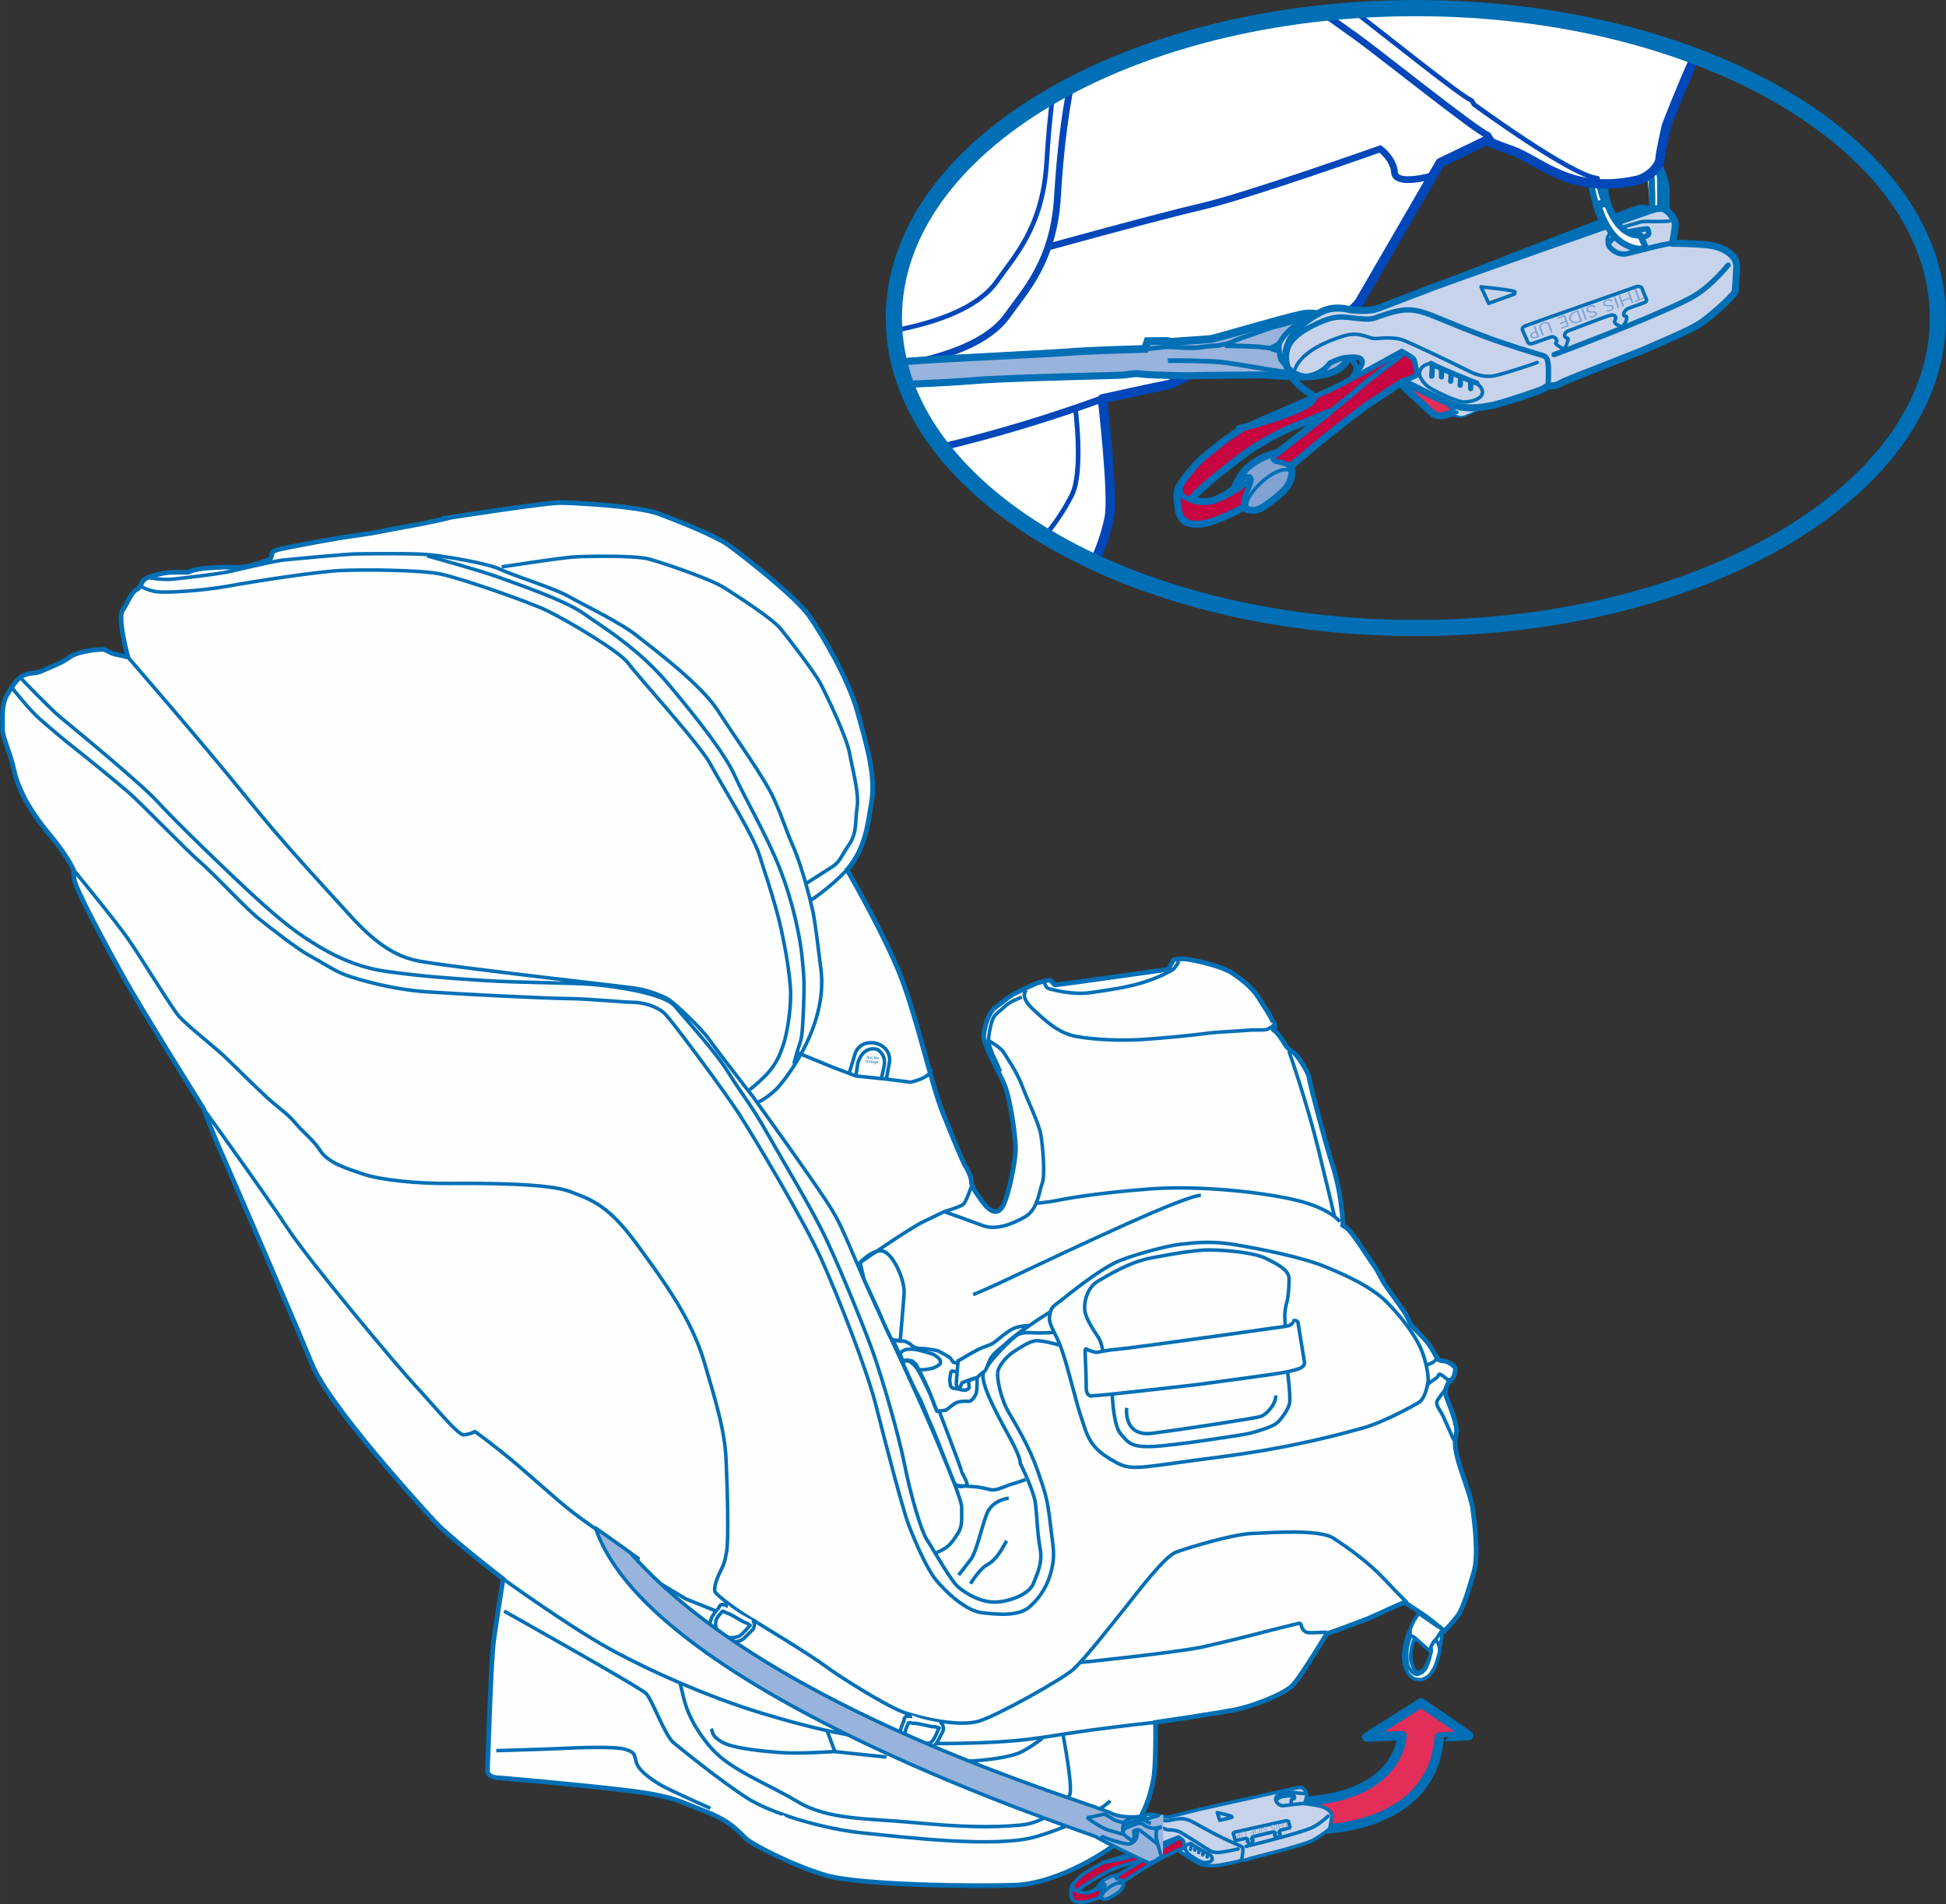 <?xml version="1.0" encoding="UTF-8"?>
<!DOCTYPE svg PUBLIC "-//W3C//DTD SVG 1.1//EN" "http://www.w3.org/Graphics/SVG/1.1/DTD/svg11.dtd">
<!-- Creator: CorelDRAW 2017 -->
<svg xmlns="http://www.w3.org/2000/svg" xml:space="preserve" width="42.411mm" height="41.498mm" version="1.1" style="shape-rendering:geometricPrecision; text-rendering:geometricPrecision; image-rendering:optimizeQuality; fill-rule:evenodd; clip-rule:evenodd"
viewBox="0 0 938.84 918.64"
 xmlns:xlink="http://www.w3.org/1999/xlink">
 <rect x="0" y="0" width="938.84" height="918.64" fill="#333333" stroke="none"/>
 <defs>
  <style type="text/css">
   <![CDATA[
    .str1 {stroke:#006FB5;stroke-width:1.7;stroke-miterlimit:10}
    .str8 {stroke:#006FB5;stroke-width:1.7;stroke-miterlimit:4}
    .str26 {stroke:#006FB5;stroke-width:7.81;stroke-miterlimit:4}
    .str2 {stroke:#006FB5;stroke-width:1.69;stroke-miterlimit:10}
    .str9 {stroke:#006FB5;stroke-width:1.69;stroke-miterlimit:4}
    .str18 {stroke:#006FB5;stroke-width:4.53;stroke-miterlimit:4}
    .str15 {stroke:#0047BA;stroke-width:2.26;stroke-miterlimit:4}
    .str0 {stroke:#006FB5;stroke-width:2.26;stroke-miterlimit:10}
    .str17 {stroke:#006FB5;stroke-width:3.4;stroke-miterlimit:4}
    .str4 {stroke:#006FB5;stroke-width:4.54;stroke-linejoin:round;stroke-miterlimit:4}
    .str3 {stroke:white;stroke-width:1.69;stroke-linejoin:round;stroke-miterlimit:4}
    .str12 {stroke:#0047BA;stroke-width:4.53;stroke-linejoin:round;stroke-miterlimit:4}
    .str19 {stroke:#006FB5;stroke-width:2.26;stroke-linejoin:round;stroke-miterlimit:4}
    .str10 {stroke:#006FB5;stroke-width:3.02;stroke-linecap:round;stroke-miterlimit:4}
    .str23 {stroke:#006FB5;stroke-width:2.55;stroke-linecap:round;stroke-miterlimit:4}
    .str13 {stroke:#0047BA;stroke-width:3.26;stroke-linecap:round;stroke-miterlimit:4}
    .str7 {stroke:#006FB5;stroke-width:1.69;stroke-linecap:round;stroke-miterlimit:4}
    .str25 {stroke:#006FB5;stroke-width:1.7;stroke-linecap:round;stroke-miterlimit:4}
    .str16 {stroke:#0047BA;stroke-width:2.26;stroke-linecap:round;stroke-miterlimit:4}
    .str21 {stroke:#006FB5;stroke-width:2.26;stroke-linecap:round;stroke-miterlimit:4}
    .str14 {stroke:#0047BA;stroke-width:3.4;stroke-linecap:round;stroke-miterlimit:4}
    .str5 {stroke:#006FB5;stroke-width:1.7;stroke-linecap:round;stroke-linejoin:round;stroke-miterlimit:4}
    .str11 {stroke:#006FB5;stroke-width:3.02;stroke-linecap:round;stroke-linejoin:round;stroke-miterlimit:4}
    .str22 {stroke:#006FB5;stroke-width:2.55;stroke-linecap:round;stroke-linejoin:round;stroke-miterlimit:4}
    .str6 {stroke:#006FB5;stroke-width:1.69;stroke-linecap:round;stroke-linejoin:round;stroke-miterlimit:4}
    .str24 {stroke:#006FB5;stroke-width:1.7;stroke-linecap:round;stroke-linejoin:round;stroke-miterlimit:4}
    .str20 {stroke:#006FB5;stroke-width:3.4;stroke-linecap:round;stroke-linejoin:round;stroke-miterlimit:4}
    .fil1 {fill:none;fill-rule:nonzero}
    .fil0 {fill:#FEFEFE;fill-rule:nonzero}
    .fil4 {fill:#C70540;fill-rule:nonzero}
    .fil9 {fill:white;fill-rule:nonzero}
    .fil2 {fill:#FEFEFE;fill-rule:nonzero}
    .fil6 {fill:#C7D3EB;fill-rule:nonzero}
    .fil8 {fill:#98B3DC;fill-rule:nonzero}
    .fil5 {fill:#81A3D3;fill-rule:nonzero}
    .fil7 {fill:#006FB5;fill-rule:nonzero}
    .fil3 {fill:#E32E5A;fill-rule:nonzero}
   ]]>
  </style>
 </defs>
 <g id="Layer_x0020_1">
  <path class="fil0" d="M217.57 249.53c0,0 45.79,-7.09 52.51,-7.07 6.71,0.02 37.66,1.66 47.5,5.28 9.83,3.62 27.41,10.71 33.43,14.92 6.01,4.21 32.76,25.02 39.29,34.35 6.52,9.32 18.98,30.45 23.39,46.4 4.41,15.94 8.9,30.62 6.78,43.59 -2.11,12.97 -2.72,15.88 -5.22,22.07 -2.51,6.17 -6.57,10.56 -6.57,10.56 0,0 18.09,31.23 25.99,51.63 7.89,20.41 14.65,51.73 20.05,65.2 5.41,13.48 9.84,24.35 10.99,26 1.15,1.66 3.08,5.91 2.95,7.81 -0.13,1.9 2.16,5.22 5.64,9.9 3.47,4.67 7.44,6.53 10.03,0.67 2.59,-5.86 5.8,-21.19 5.59,-27.54 -0.22,-6.36 -2.51,-23.96 -5.82,-31.15 -3.3,-7.2 -9.79,-18.73 -9.54,-22.53 0.26,-3.79 2.32,-11.26 5.62,-13.58 3.29,-2.32 6.77,-5.58 10.01,-7.05 3.25,-1.47 9.34,-4.66 11.03,-4.97 1.7,-0.32 4.51,-1.4 5.33,-1.13 0.82,0.27 1.95,2.25 2.58,2.29 0.63,0.05 54.63,-7.56 54.63,-7.56 0,0 1.95,-3.94 2.29,-4.4 0.35,-0.45 3.54,-1.03 8.04,-0.25 4.52,0.77 15.06,3.23 19.45,5.9 4.39,2.67 10.38,7.35 13.23,11.82 2.85,4.48 5.9,9.12 6.82,11.08 0.92,1.97 1.73,2.44 1.45,3.59 -0.28,1.15 -1.55,1.17 -0.13,1.9 1.42,0.73 4.46,5.58 5.12,6.69 0.66,1.1 2.04,2.57 3.85,3.64 1.82,1.08 7.54,9.81 7.77,12.68 0.23,2.86 8.6,33.56 9.99,37.88 1.4,4.33 3.15,9.61 4.53,17.33 1.38,7.7 1.8,15.67 1.8,15.67 0,0 -1.43,-0.63 1.4,1.04 2.83,1.67 10.02,13.57 13.1,17.79 3.08,4.23 3.55,6.79 6.43,10.79 2.88,4 8.86,12.22 9.59,13.75 0.74,1.53 1.84,3.93 2.41,4.82 0.57,0.87 4.92,4.97 7.26,7.67 2.34,2.69 4.36,7.06 5.32,8.39 0.97,1.33 2.66,1.02 3.9,1.32 1.23,0.29 4.9,2.22 4.78,3.9 -0.12,1.69 -0.43,3.36 -1.8,4.96 -1.35,1.6 -1.27,0.33 -2.29,3.02 -1.02,2.68 -0.88,3.75 0.01,6.13 0.9,2.39 5.07,12.39 4.62,15.96 -0.44,3.56 -1.33,4.34 0.1,11.21 1.45,6.87 6.89,19.71 7.73,26.11 0.84,6.4 2.93,22.4 0.52,30.49 -2.42,8.08 -5.13,17.42 -7.67,20.84 -2.53,3.43 -6.58,7.6 -6.58,7.6 0,0 -4.77,-4.12 -9.97,-7.86l-9.25 -6.11c0,0 -11.67,5.15 -15.57,7 -3.9,1.86 -21.94,8.26 -21.94,8.26 0,0 -12.24,20.33 -16.31,24.71 -4.08,4.38 -18.69,9.75 -25.52,11.41 -6.82,1.66 -40.72,6.58 -40.72,6.58 0,0 0.26,21.59 -1.1,27.85 -1.36,6.26 -4.15,20.02 -15.76,29.08 -11.61,9.05 -32.85,20.96 -51.15,21.65 -18.31,0.67 -74.92,0.06 -91.28,-4.83 -16.35,-4.9 -35.23,-14.72 -38.49,-17.79 -3.26,-3.07 -7.32,-8.42 -19.6,-13.05 -12.28,-4.62 -14.32,-7.3 -39.3,-10.23 -24.98,-2.94 -60.05,-5.92 -60.05,-5.92 0,0 -5.9,0.35 -5.61,-4.07 0.29,-4.43 1.52,-51.92 3.08,-62.82 1.56,-10.89 4.44,-29.1 4.44,-29.1 0,0 -24.77,-18.99 -32.42,-27.11 -7.65,-8.13 -51.68,-56.53 -59.81,-76.53 -8.13,-20 -38.55,-90.34 -43.48,-101.45 -4.94,-11.11 -8.66,-21.51 -8.66,-21.51 0,0 -29.62,-47.34 -38.07,-62.49 -8.45,-15.16 -24.17,-44.12 -24.51,-48.58l-0.33 -4.47c0,0 -2.73,-6.52 -11.77,-17.27 -9.05,-10.75 -14.95,-21.62 -16.87,-30.63 -1.93,-9.01 -5.86,-16.25 -5.59,-20.36 0.27,-4.11 -0.84,-11.16 2.33,-16.34 3.18,-5.18 5.66,-9.46 11.04,-10.05 5.39,-0.59 4.79,-0.95 11.91,-3.96 7.12,-3.02 6.92,-4.62 11.41,-5.9 4.49,-1.28 9.88,-1.87 11.76,-1.75 1.87,0.12 3.34,1.8 5.83,2.29 2.49,0.48 6.2,1.37 6.2,1.37 0,0 -5.06,-18.73 -2.62,-22.38 2.45,-3.64 4.37,-8.9 6.64,-10.02 2.28,-1.12 2.09,-3.03 3.78,-4.82 1.69,-1.8 9.67,-3.48 12.51,-3.61 2.85,-0.13 8.82,-0.05 8.82,-0.05 0,0 2.3,-1.44 8.62,-1.96 6.33,-0.53 10.11,-0.6 12.31,-0.45 2.19,0.15 5.95,0.4 12.39,-1.71 6.44,-2.11 6.44,-2.11 6.86,-3.67 0.41,-1.55 -0.46,-2.56 5.6,-3.74 6.05,-1.19 22.64,-4.52 35.03,-6.23 12.39,-1.71 11.78,-2.07 24.84,-4.37 13.06,-2.3 21.17,-4.41 21.17,-4.41z"/>
  <path class="fil1 str0" d="M217.57 249.53c0,0 45.79,-7.09 52.51,-7.07 6.71,0.02 37.66,1.66 47.5,5.28 9.83,3.62 27.41,10.71 33.43,14.92 6.01,4.21 32.76,25.02 39.29,34.35 6.52,9.32 18.98,30.45 23.39,46.4 4.41,15.94 8.9,30.62 6.78,43.59 -2.11,12.97 -2.72,15.88 -5.22,22.07 -2.51,6.17 -6.57,10.56 -6.57,10.56 0,0 18.09,31.23 25.99,51.63 7.89,20.41 14.65,51.73 20.05,65.2 5.41,13.48 9.84,24.35 10.99,26 1.15,1.66 3.08,5.91 2.95,7.81 -0.13,1.9 2.16,5.22 5.64,9.9 3.47,4.67 7.44,6.53 10.03,0.67 2.59,-5.86 5.8,-21.19 5.59,-27.54 -0.22,-6.36 -2.51,-23.96 -5.82,-31.15 -3.3,-7.2 -9.79,-18.73 -9.54,-22.53 0.26,-3.79 2.32,-11.26 5.62,-13.58 3.29,-2.32 6.77,-5.58 10.01,-7.05 3.25,-1.47 9.34,-4.66 11.03,-4.97 1.7,-0.32 4.51,-1.4 5.33,-1.13 0.82,0.27 1.95,2.25 2.58,2.29 0.63,0.05 54.63,-7.56 54.63,-7.56 0,0 1.95,-3.94 2.29,-4.4 0.35,-0.45 3.54,-1.03 8.04,-0.25 4.52,0.77 15.06,3.23 19.45,5.9 4.39,2.67 10.38,7.35 13.23,11.82 2.85,4.48 5.9,9.12 6.82,11.08 0.92,1.97 1.73,2.44 1.45,3.59 -0.28,1.15 -1.55,1.17 -0.13,1.9 1.42,0.73 4.46,5.58 5.12,6.69 0.66,1.1 2.04,2.57 3.85,3.64 1.82,1.08 7.54,9.81 7.77,12.68 0.23,2.86 8.6,33.56 9.99,37.88 1.4,4.33 3.15,9.61 4.53,17.33 1.38,7.7 1.8,15.67 1.8,15.67 0,0 -1.43,-0.63 1.4,1.04 2.83,1.67 10.02,13.57 13.1,17.79 3.08,4.23 3.55,6.79 6.43,10.79 2.88,4 8.86,12.22 9.59,13.75 0.74,1.53 1.84,3.93 2.41,4.82 0.57,0.87 4.92,4.97 7.26,7.67 2.34,2.69 4.36,7.06 5.32,8.39 0.97,1.33 2.66,1.02 3.9,1.32 1.23,0.29 4.9,2.22 4.78,3.9 -0.12,1.69 -0.43,3.36 -1.8,4.96 -1.35,1.6 -1.27,0.33 -2.29,3.02 -1.02,2.68 -0.88,3.75 0.01,6.13 0.9,2.39 5.07,12.39 4.62,15.96 -0.44,3.56 -1.33,4.34 0.1,11.21 1.45,6.87 6.89,19.71 7.73,26.11 0.84,6.4 2.93,22.4 0.52,30.49 -2.42,8.08 -5.13,17.42 -7.67,20.84 -2.53,3.43 -6.58,7.6 -6.58,7.6 0,0 -4.77,-4.12 -9.97,-7.86l-9.25 -6.11c0,0 -11.67,5.15 -15.57,7 -3.9,1.86 -21.94,8.26 -21.94,8.26 0,0 -12.24,20.33 -16.31,24.71 -4.08,4.38 -18.69,9.75 -25.52,11.41 -6.82,1.66 -40.72,6.58 -40.72,6.58 0,0 0.26,21.59 -1.1,27.85 -1.36,6.26 -4.15,20.02 -15.76,29.08 -11.61,9.05 -32.85,20.96 -51.15,21.65 -18.31,0.67 -74.92,0.06 -91.28,-4.83 -16.35,-4.9 -35.23,-14.72 -38.49,-17.79 -3.26,-3.07 -7.32,-8.42 -19.6,-13.05 -12.28,-4.62 -14.32,-7.3 -39.3,-10.23 -24.98,-2.94 -60.05,-5.92 -60.05,-5.92 0,0 -5.9,0.35 -5.61,-4.07 0.29,-4.43 1.52,-51.92 3.08,-62.82 1.56,-10.89 4.44,-29.1 4.44,-29.1 0,0 -24.77,-18.99 -32.42,-27.11 -7.65,-8.13 -51.68,-56.53 -59.81,-76.53 -8.13,-20 -38.55,-90.34 -43.48,-101.45 -4.94,-11.11 -8.66,-21.51 -8.66,-21.51 0,0 -29.62,-47.34 -38.07,-62.49 -8.45,-15.16 -24.17,-44.12 -24.51,-48.58l-0.33 -4.47c0,0 -2.73,-6.52 -11.77,-17.27 -9.05,-10.75 -14.95,-21.62 -16.87,-30.63 -1.93,-9.01 -5.86,-16.25 -5.59,-20.36 0.27,-4.11 -0.84,-11.16 2.33,-16.34 3.18,-5.18 5.66,-9.46 11.04,-10.05 5.39,-0.59 4.79,-0.95 11.91,-3.96 7.12,-3.02 6.92,-4.62 11.41,-5.9 4.49,-1.28 9.88,-1.87 11.76,-1.75 1.87,0.12 3.34,1.8 5.83,2.29 2.49,0.48 6.2,1.37 6.2,1.37 0,0 -5.06,-18.73 -2.62,-22.38 2.45,-3.64 4.37,-8.9 6.64,-10.02 2.28,-1.12 2.09,-3.03 3.78,-4.82 1.69,-1.8 9.67,-3.48 12.51,-3.61 2.85,-0.13 8.82,-0.05 8.82,-0.05 0,0 2.3,-1.44 8.62,-1.96 6.33,-0.53 10.11,-0.6 12.31,-0.45 2.19,0.15 5.95,0.4 12.39,-1.71 6.44,-2.11 6.44,-2.11 6.86,-3.67 0.41,-1.55 -0.46,-2.56 5.6,-3.74 6.05,-1.19 22.64,-4.52 35.03,-6.23 12.39,-1.71 11.78,-2.07 24.84,-4.37 13.06,-2.3 21.17,-4.41 21.17,-4.41z"/>
  <path class="fil0" d="M495.22 477.53c0,0 -3.65,2.93 2.86,9.07 6.51,6.15 12.75,11.96 21.46,13.49 8.72,1.53 20.96,2.03 31.06,1.44 10.11,-0.59 26.91,-2.33 31.36,-2.98 4.45,-0.66 16.13,-1.15 20.13,-1.51 4.02,-0.37 7.97,0.11 9.27,-0.44 1.29,-0.56 2.83,-1.72 2.83,-1.72l0.72 -1.22 -119.71 -16.13z"/>
  <path class="fil1 str1" d="M495.22 477.53c0,0 -3.65,2.93 2.86,9.07 6.51,6.15 12.75,11.96 21.46,13.49 8.72,1.53 20.96,2.03 31.06,1.44 10.11,-0.59 26.91,-2.33 31.36,-2.98 4.45,-0.66 16.13,-1.15 20.13,-1.51 4.02,-0.37 7.97,0.11 9.27,-0.44 1.29,-0.56 2.83,-1.72 2.83,-1.72l0.72 -1.22m-110.99 -19.47c0,0 0.66,2.58 2.52,2.92 1.87,0.34 10.72,3.05 19.83,1.75 9.1,-1.3 16.95,-2.46 24.01,-4.53 7.06,-2.07 15.27,-5.75 16.43,-7.36 1.15,-1.62 2.1,-3.24 2.1,-3.24"/>
  <path class="fil0" d="M512.13 627.22c0,0 18.42,-15.27 28.11,-19.06 9.69,-3.8 24.63,-7.45 28.85,-7.8 4.21,-0.36 13.14,-2.09 26.22,0.05 13.07,2.14 32.96,6.22 42.97,10.28 10.01,4.04 23.06,9.78 30.74,17.49 7.68,7.7 13.63,16.12 16.38,22.23 2.75,6.11 3.91,14 3.56,16.1 -0.35,2.09 -1.38,8.16 -4.44,10.07 -3.06,1.91 -17.64,9.82 -27.04,12.36 -9.4,2.55 -33.15,9.42 -70.18,14.14 -37.03,4.72 -40.95,6.78 -48.85,2.45 -7.89,-4.33 -12.27,-8.01 -15.07,-16.45 -2.8,-8.43 -2.98,-8.86 -6.19,-20.92 -3.19,-12.06 -5.26,-18.76 -7.5,-23.13 -2.22,-4.37 -3.88,-7.87 -3.33,-9.95 0.56,-2.08 0.23,-3.58 2.68,-5.53 2.44,-1.95 3.08,-2.34 3.08,-2.34z"/>
  <path class="fil1 str1" d="M512.13 627.22c0,0 18.42,-15.27 28.11,-19.06 9.69,-3.8 24.63,-7.45 28.85,-7.8 4.21,-0.36 13.14,-2.09 26.22,0.05 13.07,2.14 32.96,6.22 42.97,10.28 10.01,4.04 23.06,9.78 30.74,17.49 7.68,7.7 13.63,16.12 16.38,22.23 2.75,6.11 3.91,14 3.56,16.1 -0.35,2.09 -1.38,8.16 -4.44,10.07 -3.06,1.91 -17.64,9.82 -27.04,12.36 -9.4,2.55 -33.15,9.42 -70.18,14.14 -37.03,4.72 -40.95,6.78 -48.85,2.45 -7.89,-4.33 -12.27,-8.01 -15.07,-16.45 -2.8,-8.43 -2.98,-8.86 -6.19,-20.92 -3.19,-12.06 -5.26,-18.76 -7.5,-23.13 -2.22,-4.37 -3.88,-7.87 -3.33,-9.95 0.56,-2.08 0.23,-3.58 2.68,-5.53 2.44,-1.95 3.08,-2.34 3.08,-2.34z"/>
  <path class="fil0" d="M623.72 637.42c0,0 0.51,1.93 -3.72,2.5 -4.24,0.56 -72.87,10.36 -81.31,11.07 -8.44,0.71 -8.73,1.95 -11.2,1.16l-2.46 -0.8c0,0 -1.19,-1.13 -1.44,-0.3 -0.27,0.82 0.47,11.87 0.43,15.68 -0.04,3.8 0.05,5.71 1.47,6.44 1.42,0.73 -0.02,0.2 3.98,0.05 4,-0.15 48.19,-5.24 48.19,-5.24 0,0 36.84,-4.93 41.08,-5.71 4.26,-0.78 8.1,-1.79 9.19,-2.56 1.1,-0.77 1.57,-1.59 1.42,-2.44 -0.15,-0.86 -3.14,-19.24 -3.14,-19.24 0,0 -0.16,-0.65 -0.99,-0.91 -0.82,-0.27 -1.49,0.33 -1.49,0.33z"/>
  <path class="fil1 str1" d="M623.72 637.42c0,0 0.51,1.93 -3.72,2.5 -4.24,0.56 -72.87,10.36 -81.31,11.07 -8.44,0.71 -8.73,1.95 -11.2,1.16l-2.46 -0.8c0,0 -1.19,-1.13 -1.44,-0.3 -0.27,0.82 0.47,11.87 0.43,15.68 -0.04,3.8 0.05,5.71 1.47,6.44 1.42,0.73 -0.02,0.2 3.98,0.05 4,-0.15 48.19,-5.24 48.19,-5.24 0,0 36.84,-4.93 41.08,-5.71 4.26,-0.78 8.1,-1.79 9.19,-2.56 1.1,-0.77 1.57,-1.59 1.42,-2.44 -0.15,-0.86 -3.14,-19.24 -3.14,-19.24 0,0 -0.16,-0.65 -0.99,-0.91 -0.82,-0.27 -1.49,0.33 -1.49,0.33z"/>
  <path class="fil1 str2" d="M536.61 673.05c0,0 0.51,14.63 4.02,18.66 3.51,4.04 4.81,6.67 15.75,6.12 10.95,-0.53 38.94,-5.01 43.61,-5.76 4.66,-0.74 13.25,-3.55 15.45,-5.1 2.2,-1.55 6.33,-6.98 6.76,-10.33 0.43,-3.35 -0.95,-14.23 -0.95,-14.23m-89.28 -11.25c0,0 -0.62,-3.42 -1.75,-5.4 -1.12,-1.98 -6.33,-8.88 -6.86,-13.57 -0.53,-4.69 1.59,-11.32 6.16,-13.97 4.58,-2.66 15.52,-9.54 26.14,-11.37 0,0 19.57,-3.97 27.95,-3.84 8.39,0.14 21.34,1.22 27.22,4.15 5.89,2.93 11.17,5.61 11.09,10.04 -0.08,4.43 -0.36,8.64 -1.16,11.35 -0.8,2.69 -1.01,5.64 -0.9,7.13 0.12,1.49 0.15,4.23 0.15,4.23"/>
  <path class="fil1 str2" d="M543.55 679.22c0,0 -1.77,14.06 12.41,12.25 14.18,-1.81 49.8,-7.25 52.37,-8.14 2.58,-0.89 7.31,-5.86 7.17,-10.1"/>
  <path class="fil1 str1" d="M35.38 419.55c0,0 20.41,24.73 26.54,33.6 6.14,8.87 20.91,33.11 24.42,37.16 3.51,4.04 17.47,15.13 21.82,19.22 4.35,4.1 17.34,17.23 23.3,22.28 5.97,5.05 7.19,5.55 11.48,10.5 4.29,4.94 7.92,7.3 11.74,13.05 3.82,5.75 12.87,8.47 20.67,11.11 7.8,2.63 24.77,4.61 41.78,4.47 17.01,-0.13 47.53,0 57.67,3.85 10.14,3.85 18.47,6.31 32.33,25.31 13.86,19.01 26.57,36.35 32.74,57.38 6.17,21.02 9.78,33 10.44,47.01 0.65,14 1.25,38.47 0.25,44.11 -1,5.64 -1.71,6.87 -2.8,9.02 -1.08,2.14 -4.03,8.61 -2.59,10.61 1.45,2 9.25,7.92 16.2,12.19 6.96,4.27 29.36,17.82 36.86,23.4 7.5,5.57 30.17,19.77 38.49,22.55 8.32,2.77 26.3,6.83 35.62,3.96 9.32,-2.87 40.05,-20.16 45.4,-24.89 5.35,-4.72 18.75,-21.91 24.58,-29.12 5.82,-7.23 19.29,-25.36 25.1,-27.51 5.81,-2.15 27.33,-8.64 36.47,-8.99 9.15,-0.34 32.57,-2.26 39.51,2.32 6.94,4.59 16.57,11.26 24.81,20.06 8.23,8.79 10.62,10.86 10.62,10.86m-436.15 -11.35c0,0 31.56,22.73 50.39,33.18 18.82,10.46 47.56,23.47 74.4,31.61 26.86,8.13 55.35,15.11 90.96,14.63 35.59,-0.48 42.68,-2.86 62.38,-5.67 19.7,-2.81 36.7,-4.53 36.7,-4.53m-158.48 4.01l3.74 10.07c0,0 -16.44,1.12 -24.9,0.57 -8.46,-0.57 -24.11,-1.94 -29.57,-5.15 -5.45,-3.23 -4.09,-4.72 -5.24,-6.38m177.41 -31.93c0,0 43.42,-4.4 59.36,-7.46 0,0 16.14,-3.68 26.22,-6.34 10.09,-2.66 19.52,-4.88 20.48,-5.13 0.96,-0.25 1.08,0.39 1.47,1.69 0.38,1.29 1.56,2.48 2.81,2.72 1.24,0.24 9.45,-0.16 9.45,-0.16"/>
  <path class="fil1 str2" d="M402.75 845.02c0,0 44.36,5.18 58.65,4.87 14.3,-0.32 24.9,-2.14 29.63,-3.94 4.73,-1.8 11.81,-7.25 11.81,-7.25m9.99 -1.87c0,0 5.17,26.67 3.11,29.39 -2.08,2.73 -9.67,13 -23.61,14.29 -13.94,1.28 -29.02,0.91 -51.23,-1.2 -22.21,-2.12 -41.47,-1.19 -56.31,-10.11 -14.84,-8.92 -32.38,-15.16 -41.73,-25.94 -9.36,-10.79 -12.23,-19.85 -13.21,-24.04 -0.98,-4.19 -1.74,-7.1 -1.74,-7.1"/>
  <path class="fil1 str2" d="M243.22 777.28c0,0 65.57,36.74 68.52,39.78 2.95,3.05 9.06,20.27 13.24,23.72 4.19,3.46 23.9,19.36 35.7,26.81 11.78,7.45 36.8,14.83 55.87,16.74 19.07,1.91 64.04,7.44 83.3,1.76 19.26,-5.69 32.38,-13.7 35.76,-17.28"/>
  <path class="fil1 str1" d="M98.29 535.09c0,0 29.43,40.66 40.31,57.25 10.87,16.58 54.36,68.34 61.72,76.12 7.36,7.79 20.47,23.89 23.31,23.76 2.84,-0.12 5.45,-1.55 5.45,-1.55 0,0 0.02,-0.31 12,9.06 11.98,9.36 26.19,23 35.78,30.3 9.6,7.3 30.99,21.73 30.99,21.73l-1.27 4.99 24.23 14.62 14.66 5.88"/>
  <path class="fil1 str2" d="M239.42 844.59c0,0 23.33,-0.66 31.55,-1.06 8.21,-0.41 26.19,-1.11 30.81,0.47 4.62,1.57 3.98,1.85 5.25,6.37 1.28,4.53 9.74,9.85 14.01,12.03 4.25,2.19 21.69,10.02 21.69,10.02"/>
  <path class="fil1 str1" d="M61.63 316.95c0,0 36.29,41.76 56.47,66.78 20.18,25.03 37.06,42.66 49.58,56.6 12.51,13.95 22.51,21.38 35.38,23.5 12.87,2.13 31.2,4.2 45.35,5.99 14.15,1.79 50.82,5.93 57.06,6.77 6.24,0.83 12.07,3.02 15.89,4.86 3.82,1.84 17.13,14.94 20.43,19.6 3.32,4.66 19.13,25.23 20.88,27.25 1.76,2.02 1.95,3.78 3.41,3.24 1.45,-0.54 5.06,-2.84 8.43,-6.1 3.37,-3.26 24.98,-29.68 21.57,-57.61 -3.41,-27.93 -3.84,-27.76 -4.5,-30.54l-0.65 -2.8c0,0 3.72,-2.39 8.37,-6.2 4.66,-3.82 9.39,-8.68 9.39,-8.68m-337.6 -141.06c0,0 6.83,1.41 12.53,0.83 5.71,-0.57 20.94,-2.41 25.72,-3.36 4.79,-0.95 21.75,-5.21 27.14,-5.8 5.39,-0.59 31.35,-2.98 35.77,-3.01 4.41,-0.02 27.41,-0.39 35.23,0.44 7.81,0.84 27.74,4.08 33.84,7.02 6.11,2.94 25.86,9.02 32.84,12.98 6.97,3.95 25.28,12.78 33.06,19.02 7.78,6.22 30.89,23.31 39.16,36.24 8.28,12.92 22.44,32.27 27.1,42.73 4.66,10.46 5.37,13.99 8.66,21.51 3.28,7.51 5.33,14.63 6.61,19.16 1.28,4.52 2.19,8.18 2.19,8.18m-380.95 -107.37c0,0 13.54,14.22 18.92,18.71 5.37,4.48 39.12,32.11 47.34,41.22 8.22,9.11 35.16,35.03 44.06,43.23 8.9,8.21 17.83,16.1 26.27,21.73 8.44,5.64 22.05,14.17 39.52,16.6 17.46,2.44 29.37,3.23 46.92,4.4 17.55,1.17 44,1.03 54.01,2.02 10,0.98 33.41,4.14 38.66,10.51 5.24,6.38 19.35,21.59 25.9,32.18 6.55,10.59 10.66,14.99 18.84,29.49 8.18,14.5 18.13,30.71 25.66,45.49 7.52,14.78 19.96,45.74 24.51,58.09 4.54,12.35 13.01,41.47 15.84,55.94 2.83,14.46 7.97,31.93 10.84,36.24 2.86,4.32 11.31,19.47 14.88,22.57 3.58,3.09 11.43,8.06 19.36,7.32 7.91,-0.74 15.41,-4.68 16.94,-8.71 1.52,-4.01 4.73,-9.83 3.33,-17.22 -1.4,-7.38 -1.46,-15.96 -2.33,-22.05 -0.86,-6.08 -7.25,-18.88 -7.25,-18.88 0,0 0.45,-2.19 -4.31,-11.08 -4.76,-8.88 -16.07,-28.35 -13.24,-33.24 2.84,-4.88 9.29,-12.06 15.63,-17.35 6.32,-5.29 16.16,-11.29 16.16,-11.29"/>
  <path class="fil1 str2" d="M67.05 282.41c0,0 4.53,2.84 9.54,3.17 5.01,0.34 20.81,-0.52 33.56,-2.83 12.75,-2.33 42.94,-6.97 54,-7.5 11.05,-0.54 38.42,-0.3 48.05,1.62 9.63,1.91 42.57,13.31 51.71,17.73 9.15,4.42 34.92,19.46 39.25,25.46 4.33,6 34.56,39.1 39.61,48.64 5.04,9.54 20.44,33.72 23.57,43.76 3.12,10.04 4.48,13.3 8.05,25.91 3.58,12.61 7.01,32.19 7.05,41.07 0.06,8.89 -1.93,19.86 -3.49,24.51 -1.57,4.66 -3.08,8.37 -6.5,12.57 -3.42,4.21 -9.73,9.18 -9.73,9.18m-155.57 -257.49c0,0 25.97,7.12 34.26,10.22 8.29,3.08 32.02,11.02 41.33,17.67 9.32,6.65 26.29,16.66 41.17,34.47 14.88,17.81 27.07,33.53 31.74,43.99 4.66,10.46 14.86,27.64 21.34,43.93 6.49,16.29 10.07,33.66 11,43.55 0.92,9.9 1.13,11.5 0.7,22.89 -0.44,11.39 -0.7,15.5 -1.86,18.6 -1.14,3.09 -2.83,9.65 -2.83,9.65"/>
  <path class="fil1 str1" d="M242.03 273.48c0,0 27.34,-4.2 33.98,-4.71 6.65,-0.51 30.28,-0.83 36.77,0.87 6.5,1.7 29.9,9.61 36.55,13.86 6.65,4.25 23.26,14.87 27.33,19.91 4.08,5.02 16.27,20.75 19.35,26.67 3.07,5.91 12.48,25.57 13.86,33.28 1.38,7.7 4.71,19.35 3.62,26.25 -1.08,6.91 0.16,12.06 -4.02,18.13 -4.18,6.07 -3.99,7.98 -8.58,10.85 -4.61,2.87 -12.17,7.76 -12.17,7.76"/>
  <path class="fil1 str2" d="M5.59 331.6c0,0 8.43,10.71 13.49,15.17 5.05,4.46 12.81,11 17.3,14.48 4.49,3.47 19.73,15.91 25.68,21.06 5.96,5.16 27.47,27.53 34.62,33.71 7.15,6.19 22.13,22.41 27.82,26.91 5.68,4.5 18.85,14.91 24.93,18.16 6.08,3.26 12.1,7.47 17.64,9.43 5.54,1.95 21.59,6.83 39.13,8 17.55,1.17 55.51,3.07 67.46,3.23 11.94,0.16 26.33,1.76 31.67,1.8 5.35,0.04 11.83,2.06 15.39,5.47 3.55,3.41 28.99,37.78 35.85,48.39 6.86,10.61 31.53,51.91 39.77,70.22 8.23,18.31 21.98,53.49 26.22,70.27 4.25,16.78 12.79,49.7 15.73,57.52 2.94,7.8 8.68,21.2 13.34,26.9 4.66,5.7 14.45,14.92 22.26,15.76 7.82,0.84 17.51,1.8 22.86,-2.91 5.35,-4.72 8.87,-10.51 10.62,-18.01 1.76,-7.49 0.69,-10.42 -0.72,-22.57 -1.41,-12.15 -2.49,-14.76 -6.19,-25.48 -3.7,-10.71 -10.22,-21.62 -13.9,-27.89 -3.69,-6.28 -6.11,-17.22 -4.97,-20.32 1.15,-3.09 4.22,-6.7 7.83,-8.99 3.61,-2.3 6.92,-4.62 10.09,-5.04 3.18,-0.42 11.51,2.04 11.51,2.04"/>
  <path class="fil1 str1" d="M490.23 644.36c0,0 2,-1.77 7.33,-1.41 5.33,0.36 11.36,-0.19 11.36,-0.19"/>
  <path class="fil1 str2" d="M364.83 531.32c0,0 29.14,40.33 36.24,51.9 7.11,11.58 8.22,18.63 27.82,60.54 19.59,41.91 25.24,56.56 28.23,63.74 0,0 7.09,16.65 6.86,20.12 -0.23,3.48 0.73,7.98 -1.72,11.94 -2.47,3.96 -4.19,6.06 -6.48,7.5 -2.3,1.44 -3.91,1.96 -3.91,1.96"/>
  <path class="fil1 str2" d="M460.93 716.63c0,0 3.13,0.21 8.15,0.55 5.01,0.33 6.23,1.05 9.03,1.55 2.8,0.51 6.72,-1.77 10.25,-2.8 3.54,-1.03 6.44,-2.11 6.44,-2.11m-26.6 50.24c0,0 4.24,-7.01 7.83,-9 3.59,-1.98 6,-4.99 9.59,-11.73m1.04 -20.55c0,0 -7.93,0.74 -10.57,7.54 -2.65,6.81 -4.99,18.38 -7.74,22.01 -2.76,3.62 -5.85,7.54 -5.85,7.54"/>
  <path class="fil1 str2" d="M646.4 589.44c0,0 -4.21,-6.2 -20.31,-10.23 -16.1,-4.04 -47.78,-7.43 -71.4,-5.61 -23.62,1.8 -38.05,4.22 -44.42,5.5 -6.38,1.27 -11,1.37 -11,1.37"/>
  <path class="fil1 str1" d="M492.99 481.08c0,0 -5.8,1.94 -8.27,4.52 -2.47,2.59 -5.05,3.47 -6.12,6.99 -1.08,3.52 -1.76,7.72 -1.67,9.41 0.1,1.7 1.69,6.25 2.62,8 0.94,1.76 3.12,6.97 3.12,6.97m139.15 -9.96c0,0 8.82,25.33 14.12,47.05 5.29,21.7 7.91,32.88 7.91,32.88m44.19 71.67c0,0 3.42,-1.04 4.12,-2.05 0.7,-1.02 1.33,-1.18 1.33,-1.18m7.9 39.43c0,0 -3.29,-7.4 -4.93,-11.11 -1.65,-3.69 -4.44,-6.01 -2.8,-8.43 1.63,-2.43 3.91,-5.24 3.91,-5.24"/>
  <path class="fil1 str2" d="M688.88 667.78c0,0 2.44,-1.95 3.97,-2.91 1.53,-0.95 1,-2.47 2.21,-1.75 1.22,0.71 2.01,1.4 2.8,2.09 0.79,0.69 2.49,0.38 2.49,0.38m-223.43 -163.58c0,0 5.87,3.36 7.19,5.56 1.32,2.2 6.5,9.53 9,16.25 2.5,6.72 8.04,18.09 8.97,23.23 0.92,5.14 2.28,19.61 0.75,23.73 -1.53,4.13 -2.1,12.76 -8.42,16.36 -6.33,3.59 -14.07,6.46 -20.21,4.15 -6.15,-2.31 -18.65,-6.74 -18.65,-6.74 0,0 -3.9,1.85 -10.4,5.01 -6.51,3.15 -30.19,19.55 -30.19,19.55m53.54 -36.39c0,0 -2.37,7.25 -3.91,8.41 -1.55,1.16 -9.03,3.42 -9.03,3.42"/>
  <path class="fil1 str2" d="M469.5 624.59c0,0 6.79,-2.73 18.48,-8.29 11.7,-5.57 37.04,-17.51 55.52,-25.8 18.49,-8.28 32.71,-13.99 35.85,-13.78"/>
  <path class="fil0" d="M692.54 791.42c0,0 1.41,0.96 1.65,1.97 0.25,1.01 0.6,2.8 0.11,4.5 -0.47,1.71 -1.45,5.04 -2.16,6.51 -0.72,1.48 -1.83,3.15 -2.73,4.03 -0.9,0.87 -3.01,1.83 -3.7,1.9 -0.7,0.07 -2.77,-0.08 -3.6,-0.51 -0.81,-0.43 -2.71,-1.94 -3.43,-3.62 -0.72,-1.67 -1.6,-4.33 -1.46,-7.36 0.14,-3.05 0.33,-4.27 0.79,-6.07 0.45,-1.8 1.35,-4.82 1.63,-5.26 0.27,-0.43 0.6,-0.86 0.6,-0.86 0,0 0.05,2.14 0.27,2.41 0.23,0.28 0.78,0.23 1.03,0.36 0.2,0.1 0.92,0.75 0.92,0.75 0,0 -1.1,3.17 -1.39,4.62 -0.29,1.46 -0.86,4.86 -0.15,7.22 0.71,2.36 1.87,4.79 2.56,4.72 0.7,-0.08 1.45,-0.02 2.44,-0.61 1,-0.59 1.51,-1.1 2.32,-2.94 0.81,-1.84 1.43,-3.3 1.66,-4.13 0.2,-0.85 0.79,-2.44 0.64,-3.03 -0.15,-0.6 -0.38,-1 -0.38,-1 0,0 0.55,-1.26 1,-2.08 0.46,-0.82 1.01,-1.45 1.01,-1.45l0.36 -0.08z"/>
  <path class="fil1 str1" d="M692.54 791.42c0,0 1.41,0.96 1.65,1.97 0.25,1.01 0.6,2.8 0.11,4.5 -0.47,1.71 -1.45,5.04 -2.16,6.51 -0.72,1.48 -1.83,3.15 -2.73,4.03 -0.9,0.87 -3.01,1.83 -3.7,1.9 -0.7,0.07 -2.77,-0.08 -3.6,-0.51 -0.81,-0.43 -2.71,-1.94 -3.43,-3.62 -0.72,-1.67 -1.6,-4.33 -1.46,-7.36 0.14,-3.05 0.33,-4.27 0.79,-6.07 0.45,-1.8 1.35,-4.82 1.63,-5.26 0.27,-0.43 0.6,-0.86 0.6,-0.86 0,0 0.05,2.14 0.27,2.41 0.23,0.28 0.78,0.23 1.03,0.36 0.2,0.1 0.92,0.75 0.92,0.75 0,0 -1.1,3.17 -1.39,4.62 -0.29,1.46 -0.86,4.86 -0.15,7.22 0.71,2.36 1.87,4.79 2.56,4.72 0.7,-0.08 1.45,-0.02 2.44,-0.61 1,-0.59 1.51,-1.1 2.32,-2.94 0.81,-1.84 1.43,-3.3 1.66,-4.13 0.2,-0.85 0.79,-2.44 0.64,-3.03 -0.15,-0.6 -0.38,-1 -0.38,-1 0,0 0.55,-1.26 1,-2.08 0.46,-0.82 1.01,-1.45 1.01,-1.45l0.36 -0.08z"/>
  <path class="fil1 str2" d="M680.53 789.07c0,0 -1.67,5.2 -1.76,6.75 -0.11,1.55 -0.31,6.79 0.9,8.72 1.2,1.94 2.81,3.56 4.44,3.16 1.63,-0.38 3.48,-1.83 4.29,-3.92 0.84,-2.09 1.52,-4.72 1.52,-4.72"/>
  <path class="fil0 str1" d="M696.68 786.31c0,0 -2.63,-1.29 -4.25,-2.43 -1.61,-1.13 -7.94,-5.51 -7.94,-5.51 0,0 -2.3,3.36 -2.5,3.79 -0.19,0.42 -1.44,3.21 -1.53,3.53 -0.09,0.31 -0.19,0.97 -0.19,0.97 0,0 -0.06,1.94 0.25,2.39 0.23,0.34 0.86,0.27 1.37,0.59 0.51,0.32 1.24,1 1.99,1.62 0.75,0.62 6.37,5.8 6.42,5.7 0.05,-0.1 0.06,0.09 0.18,-0.3 0.03,-0.1 0.11,-0.23 0.1,-0.38 -0.02,-0.22 -0.09,-0.46 -0.15,-0.68 -0.06,-0.22 -0.2,-0.4 -0.23,-0.51 -0.08,-0.27 0.9,-2.2 1.31,-2.84 0.42,-0.63 0.87,-0.97 0.97,-0.94 0.09,0.03 0.39,0.27 0.73,0.62 0.33,0.35 0.46,0.51 0.64,0.81 0.18,0.3 0.5,1.19 0.52,1.44 0.02,0.23 0.02,0.81 0.13,0.56 0.1,-0.25 0.35,-0.55 0.57,-1.36 0.23,-0.82 0.09,-1.07 0.16,-1.71 0.09,-0.65 0.34,-0.83 0.37,-1.8 0.04,-0.97 -0.24,-1.18 0.02,-1.87 0.27,-0.7 0.38,-1.07 0.7,-1.26 0.33,-0.19 0.58,-0.27 0.46,-0.32l-0.12 -0.1z"/>
  <path class="fil1 str2" d="M696.5 786.6c0,0 -0.75,-0.21 -1.48,0.91 -0.72,1.1 -1.16,1.82 -1.48,2.27 -0.33,0.44 -0.7,0.87 -0.75,1.12 -0.08,0.26 -0.16,0.5 -0.16,0.5"/>
  <path class="fil0" d="M430.86 646.49c0,0 4.69,0.31 5.93,0.71 1.24,0.4 2.43,1.27 3.17,1.96 0.74,0.68 2.27,1.42 3.84,1.37 1.58,-0.06 7.83,0.68 9.19,1.41 1.38,0.72 5.18,2.72 5.75,3.55 0.58,0.83 0.99,1.81 1.61,1.85 0.63,0.04 2.03,0.3 2.03,0.3 0,0 -0.02,2.7 -0.23,3.48 -0.2,0.77 -1.3,0.55 -1.77,0.52 -0.47,-0.03 -1.52,-0.9 -1.8,1.15 -0.3,2.04 -0.5,2.83 -0.27,4.11 0.23,1.28 -0.03,2.85 2.63,3.03 2.66,0.17 4.16,1.23 5.47,0.52 1.3,-0.7 1.32,-0.86 1.09,-2.15 -0.24,-1.28 -0.17,-2.23 -0.17,-2.23l4.03 -1.47c0,0 0.23,6.04 -0.52,7.89 -0.75,1.85 -2.28,3.65 -3.54,3.58 -1.25,-0.09 -4.87,-0.18 -6.84,1.12 -1.98,1.3 -3.34,2.94 -4.46,3.19 -1.12,0.25 -3.96,0.38 -3.96,0.38 0,0 -1.91,-4.41 -3.11,-7.83 -1.19,-3.4 -5.76,-12.75 -6.35,-13.42 -0.59,-0.67 -2.17,-3.01 -3.58,-3.09 -1.41,-0.1 -3.62,-0.09 -3.62,-0.09l-4.54 -9.82z"/>
  <path class="fil1 str1" d="M430.86 646.49c0,0 4.69,0.31 5.93,0.71 1.24,0.4 2.43,1.27 3.17,1.96 0.74,0.68 2.27,1.42 3.84,1.37 1.58,-0.06 7.83,0.68 9.19,1.41 1.38,0.72 5.18,2.72 5.75,3.55 0.58,0.83 0.99,1.81 1.61,1.85 0.63,0.04 2.03,0.3 2.03,0.3 0,0 -0.02,2.7 -0.23,3.48 -0.2,0.77 -1.3,0.55 -1.77,0.52 -0.47,-0.03 -1.52,-0.9 -1.8,1.15 -0.3,2.04 -0.5,2.83 -0.27,4.11 0.23,1.28 -0.03,2.85 2.63,3.03 2.66,0.17 4.16,1.23 5.47,0.52 1.3,-0.7 1.32,-0.86 1.09,-2.15 -0.24,-1.28 -0.17,-2.23 -0.17,-2.23l4.03 -1.47c0,0 0.23,6.04 -0.52,7.89 -0.75,1.85 -2.28,3.65 -3.54,3.58 -1.25,-0.09 -4.87,-0.18 -6.84,1.12 -1.98,1.3 -3.34,2.94 -4.46,3.19 -1.12,0.25 -3.96,0.38 -3.96,0.38 0,0 -1.91,-4.41 -3.11,-7.83 -1.19,-3.4 -5.76,-12.75 -6.35,-13.42 -0.59,-0.67 -2.17,-3.01 -3.58,-3.09 -1.41,-0.1 -3.62,-0.09 -3.62,-0.09l-4.54 -9.82z"/>
  <path class="fil0" d="M434.21 652.8c0,0 1.58,-1.59 3.27,-1.8 1.69,-0.2 3.36,-0.09 5.12,0.24 1.76,0.33 6.91,1.83 7.52,2.08 0.61,0.25 2.62,1.66 3.1,2.33 0.48,0.66 0.81,1.95 0.03,2.64 -0.77,0.69 -2.63,1.73 -3.9,1.96 -1.27,0.23 -3.08,0.53 -4.33,0.55 -1.27,0.02 -1.7,0.31 -1.7,0.31 0,0 -0.97,-2.71 -1.77,-3.29 -0.8,-0.59 -1.6,-1.27 -1.6,-1.27l-1.76 -0.33 -2.79 0.08 -1.19 -3.51z"/>
  <path class="fil1 str2" d="M434.21 652.8c0,0 1.58,-1.59 3.27,-1.8 1.69,-0.2 3.36,-0.09 5.12,0.24 1.76,0.33 6.91,1.83 7.52,2.08 0.61,0.25 2.62,1.66 3.1,2.33 0.48,0.66 0.81,1.95 0.03,2.64 -0.77,0.69 -2.63,1.73 -3.9,1.96 -1.27,0.23 -3.08,0.53 -4.33,0.55 -1.27,0.02 -1.7,0.31 -1.7,0.31 0,0 -0.97,-2.71 -1.77,-3.29 -0.8,-0.59 -1.6,-1.27 -1.6,-1.27l-1.76 -0.33 -2.79 0.08 -1.19 -3.51z"/>
  <path class="fil0" d="M462.29 656.57c0,0 7.88,-4.87 11.43,-6.33 3.56,-1.45 4.16,-1.09 7.38,-3.73 3.22,-2.64 6.77,-5.58 9.65,-6.23 2.87,-0.66 5.51,-0.8 5.51,-0.8 0,0 -8.93,6.6 -10.74,8.48 -1.8,1.89 -6.38,4.55 -7.99,8.14 -1.6,3.6 -1.68,4.86 -2.67,5.54 -0.99,0.67 -3.5,2.94 -3.5,2.94 0,0 -2.94,0.75 -4.55,1.49 -1.62,0.74 -2.65,0.56 -3.06,1.8 -0.39,1.24 -0.78,2.28 -0.78,2.28 0,0 -1.81,-0.97 -1.59,-2.96 0.23,-2 0.42,-6.43 0.66,-8.42 0.23,-1.99 0.25,-2.2 0.25,-2.2z"/>
  <path class="fil1 str1" d="M462.29 656.57c0,0 7.88,-4.87 11.43,-6.33 3.56,-1.45 4.16,-1.09 7.38,-3.73 3.22,-2.64 6.77,-5.58 9.65,-6.23 2.87,-0.66 5.51,-0.8 5.51,-0.8 0,0 -8.93,6.6 -10.74,8.48 -1.8,1.89 -6.38,4.55 -7.99,8.14 -1.6,3.6 -1.68,4.86 -2.67,5.54 -0.99,0.67 -3.5,2.94 -3.5,2.94 0,0 -2.94,0.75 -4.55,1.49 -1.62,0.74 -2.65,0.56 -3.06,1.8 -0.39,1.24 -0.78,2.28 -0.78,2.28 0,0 -1.81,-0.97 -1.59,-2.96 0.23,-2 0.42,-6.43 0.66,-8.42 0.23,-1.99 0.25,-2.2 0.25,-2.2zm-47.33 -47.47c0,0 5.61,-6.23 10.6,-5.58 5,0.66 11.05,13.8 10.62,20.43 -0.44,6.63 -1.53,18.4 -1.63,19.98 -0.1,1.58 -0.3,3.05 -0.3,3.05l-3.39 -0.48 -1.24 -1.09 -2.58 -5.47 -3.27 -7.71 -4.14 -8.85 -2.75 -6 -1.92 -8.27zm38.33 72.14c0,0 10.75,28.1 10.61,28.51 -0.13,0.41 2.9,5.37 2.63,6.31 -0.27,0.93 -4.9,2.63 -6.51,-1.49 -1.62,-4.12 -3.59,-9.12 -4.67,-11.84 -1.08,-2.71 -4.58,-11.93 -6.14,-15.21 -1.57,-3.29 -4.5,-11.31 -6.02,-13.84 -1.51,-2.53 -6.18,-12.89 -6.18,-12.89 0,0 -1.29,-2.73 -1.26,-3.36 0.05,-0.63 1.12,-0.98 2.06,-0.93 0.94,0.07 3.56,1.62 5.53,5.24 1.97,3.61 3.99,7.88 3.99,7.88 0,0 1.29,2.84 1.84,3.93 0.55,1.09 1.8,4.67 1.97,5.2 0.17,0.54 0.91,1.98 0.91,1.98l1.24 0.5z"/>
  <path class="fil2" d="M447.97 864.66c-2.62,2.22 -6.02,6.03 -12.34,3.98 -6.33,-2.05 -6.86,-8.67 -6.78,-10.92 0.09,-2.26 2.3,-7.76 2.3,-7.76l1.68 -0.08c0,0 1.24,0.59 2.57,0.31 1.35,-0.29 9.01,2.87 9.01,2.87 0,0 4.91,0.64 5.98,0.41 1.07,-0.22 1.93,-0.11 1.93,-0.11 -0.9,1.02 -1.73,9.04 -4.36,11.29zm8.05 -15.15c-1.32,-0.85 -0.03,-1.39 -0.03,-1.39l-1.87 0.4c0,0 -15.17,-1.8 -21.86,-5.72l-0.02 1.62c0,0 -3.44,-0.4 -4.18,1.44 -0.73,1.82 0.23,1.07 -1.57,5.93 -1.78,4.86 -3.83,16.49 6.69,19.89 10.53,3.41 17.74,-2.3 19.8,-5.82 0.51,-0.84 3.75,-8.92 4.33,-10.15 0.57,-1.24 -0.01,-5.33 -1.29,-6.19z"/>
  <path class="fil1 str3" d="M377.11 876.23c4.82,3.69 8.43,6.38 14.38,7.79"/>
  <path class="fil3" d="M685.63 821.55l-26.23 16.54 17.02 -0.76c0,0 -0.61,31.59 -53.78,31.89 -1.17,0.01 12.7,13.29 12.7,13.29 0,0 55.52,1.12 59.04,-44.35 0,-0.12 14.15,-0.87 14.15,-0.87l-22.9 -15.75z"/>
  <path class="fil1 str4" d="M685.63 821.55l-26.23 16.54 17.02 -0.76c0,0 -0.61,31.59 -53.78,31.89 -1.17,0.01 12.7,13.29 12.7,13.29 0,0 55.52,1.12 59.04,-44.35 0,-0.12 14.15,-0.87 14.15,-0.87l-22.9 -15.75z"/>
  <path class="fil4" d="M539.49 904.53c0,0 -3.32,0.13 -6.61,2.26 -2.4,1.55 -3.61,4.23 -3.61,4.23 0,0 -1.32,1.03 -4.08,1.87 -2.76,0.84 -5.47,-0.59 -5.47,-0.59 2.54,-2.4 7.87,-5.53 11.82,-7.85 3.94,-2.33 9.37,-4.35 11.81,-4.97 2.46,-0.62 8.14,-2.22 8.14,-2.22l-11.99 7.27zm31.46 -16.44c-0.26,-0.42 -2.35,-1.92 -2.35,-1.92 0,0 -13.2,5.39 -17,6.54 -3.8,1.15 -12.01,3.52 -16.5,4.89 -1.05,0.31 -2.06,0.7 -3.05,1.13 -3.26,1.45 -6.15,3.36 -8.25,4.67 -2.83,1.76 -6.15,5.39 -6.64,6.28 -0.48,0.89 -0.6,4.19 -0.33,5.48 0.28,1.3 1.31,2.62 4.58,2.63 3.27,0.01 9.43,-2.48 9.43,-2.48l0.41 0.49c0,0 0.74,0.4 1.77,0.47 1.03,0.06 3,-0.91 5.83,-2.77 2.82,-1.86 2.91,-3.65 3.11,-4.2 0.2,-0.57 -0.19,-1.44 -0.19,-1.44 0,0 4.1,-2.63 6.19,-4.01 2.09,-1.38 10.79,-6.65 13,-7.7 2.19,-1.04 7.21,-3.57 7.21,-3.57 0.34,-0.11 3.11,-0.95 3.11,-0.95 0,0 -0.07,-3.11 -0.33,-3.53z"/>
  <path class="fil5" d="M530.78 910.89c0,0 1.73,-0.95 2.22,-1.26l0.03 0.06c-0.05,0.3 -0.18,0.56 -0.18,0.56 0,0 -0.51,1.08 -1.2,2.12 -0.69,1.05 -0.86,2.69 -0.86,2.69l0.04 0.24 0.41 0.5c0,0 0.74,0.4 1.77,0.46 1.03,0.07 3,-0.91 5.83,-2.76 2.82,-1.86 2.91,-3.65 3.11,-4.2 0.2,-0.57 -0.19,-1.44 -0.19,-1.44l-0.14 -0.17c0,0 -0.47,-0.44 -1.15,-0.73 -0.68,-0.3 -1.79,-0.62 -1.79,-0.62 0,0 -0.59,-0.58 -0.41,-0.8 0.18,-0.22 1.59,-1.07 1.59,-1.07l-0.39 0.08c0,0 -3.32,0.13 -6.61,2.26 -2.4,1.55 -3.61,4.22 -3.61,4.22 0,0 -1.32,1.03 -4.08,1.87l-0.12 0.16c1.96,-0.18 5.72,-2.16 5.72,-2.16z"/>
  <path class="fil6" d="M556.68 886.03c1.26,-0.01 3.31,0.12 3.28,1.26 -0.03,1.13 -2.09,2.64 -2.09,2.64l-0.5 0.7c5.12,-1.96 11.29,-4.48 11.29,-4.48 0,0 2.09,1.49 2.35,1.92 0.26,0.41 0.33,3.53 0.33,3.53 0,0 -2.76,0.84 -3.11,0.95 0,0 7.79,5.28 10.57,6.56 2.78,1.28 6.75,1.09 9.16,0.73 2.41,-0.36 9.53,-1.77 10.07,-2.05 0.54,-0.29 1,-0.43 1,-0.43l1.14 0.03c1.14,0.02 1.3,-0.27 2.91,-0.77 1.62,-0.48 15.49,-3.94 18.56,-4.87 3.08,-0.94 9.42,-2.69 11.74,-3.9 2.31,-1.2 6.61,-4.18 7.49,-5.11 0,0 0.67,-0.29 0.81,-1.08 0.13,-0.8 1.01,-4.94 0.94,-5.55 -0.06,-0.6 -0.19,-1.45 -1.27,-2.5 -1.08,-1.05 -2.46,-1.87 -5.15,-2.44 -2.69,-0.55 -6.75,-1.08 -6.75,-1.08 0,0 1.12,-3.35 1.11,-4.22 -0.02,-0.87 -0.82,-2.25 -1.34,-2.72 -0.52,-0.48 -0.88,-1.24 -3.72,-0.63 -2.83,0.61 -43.39,9.54 -47.49,10.54 -4.1,0.98 -12.16,3.06 -13.57,3.36 -1.41,0.31 -4.41,-0.03 -5.96,-0.56 -1.55,-0.54 -3.49,-0.7 -5.52,-0.34l-0.69 0.21c0,0 -2.11,0.52 -4.76,1.7 -2.66,1.19 -4.77,3.33 -4.95,4.38 -0.18,1.05 0,2.89 0,2.89 0,0 2.4,4.53 5.61,4.31 3.2,-0.23 4.86,-2.23 4.86,-2.23 0,0 2.49,-0.88 3.67,-0.74z"/>
  <path class="fil1 str5" d="M532.04 898.74c-3.26,1.45 -6.15,3.36 -8.25,4.67 -2.83,1.76 -6.15,5.38 -6.64,6.27 -0.48,0.9 -0.6,4.19 -0.33,5.49 0.27,1.3 1.31,2.61 4.58,2.62 3.27,0.01 9.43,-2.48 9.43,-2.48l0.41 0.5c0,0 0.75,0.4 1.77,0.46 1.03,0.07 3,-0.91 5.83,-2.76 2.83,-1.86 2.91,-3.65 3.12,-4.2 0.21,-0.57 -0.19,-1.45 -0.19,-1.45 0,0 4.1,-2.62 6.19,-4.01 2.09,-1.39 10.79,-6.66 12.99,-7.71 2.2,-1.03 7.22,-3.56 7.22,-3.56 0,0 7.79,5.28 10.57,6.56 2.79,1.28 6.75,1.09 9.16,0.73 2.41,-0.35 9.53,-1.76 10.07,-2.05 0.54,-0.29 1.01,-0.43 1.01,-0.43l1.14 0.03c1.14,0.02 1.3,-0.27 2.91,-0.77 1.62,-0.48 15.49,-3.94 18.56,-4.88 3.07,-0.93 9.41,-2.69 11.73,-3.89 2.32,-1.2 6.61,-4.18 7.5,-5.11 0,0 0.66,-0.29 0.81,-1.08 0.13,-0.8 1,-4.94 0.94,-5.55 -0.06,-0.61 -0.19,-1.45 -1.26,-2.5 -1.08,-1.05 -2.47,-1.88 -5.16,-2.44 -2.69,-0.56 -6.75,-1.08 -6.75,-1.08 0,0 1.12,-3.34 1.1,-4.21 -0.02,-0.87 -0.81,-2.26 -1.33,-2.73 -0.52,-0.47 -0.88,-1.23 -3.72,-0.63 -2.84,0.62 -43.4,9.54 -47.49,10.54 -4.11,0.98 -12.16,3.06 -13.57,3.36 -1.42,0.31 -4.42,-0.04 -5.97,-0.57 -1.55,-0.54 -3.55,-0.95 -5.51,-0.34 -8.32,2.61 -13.59,10.45 -4.8,17.42 3.7,2.94 -16.24,5.51 -16.24,5.51"/>
  <path class="fil1 str6" d="M532.04 898.74c0.99,-0.43 2.01,-0.82 3.05,-1.13 4.49,-1.37 12.71,-3.74 16.5,-4.89 3.8,-1.16 17,-6.54 17,-6.54 0,0 2.09,1.49 2.35,1.92 0.26,0.42 0.33,3.53 0.33,3.53 0,0 -2.76,0.84 -3.11,0.95"/>
  <path class="fil1 str7" d="M552.19 875.75c0,0 -2.11,0.51 -4.77,1.69 -2.66,1.19 -4.76,3.33 -4.95,4.39 -0.18,1.05 0,2.88 0,2.88 0,0 2.4,4.53 5.6,4.31 3.2,-0.23 4.86,-2.23 4.86,-2.23 0,0 2.5,-0.89 3.67,-0.74 1.18,0.15 2.83,2.65 0.89,4.11m0.31 -0.21c0,0 2.06,-1.5 2.09,-2.64 0.04,-1.14 -2.02,-1.26 -3.28,-1.26"/>
  <path class="fil1 str6" d="M568.47 886.97c0,0 -7.62,4.31 -10.21,6.11 -2.6,1.79 -6.44,4.08 -6.44,4.08"/>
  <path class="fil1 str5" d="M519.71 912.29c0,0 2.7,1.44 5.47,0.59 2.76,-0.83 4.09,-1.87 4.09,-1.87 0,0 1.2,-2.68 3.61,-4.22 3.29,-2.13 6.61,-2.26 6.61,-2.26l12 -7.27c0,0 -5.68,1.6 -8.13,2.22 -2.45,0.62 -7.87,2.64 -11.82,4.97 -3.94,2.33 -9.28,5.45 -11.81,7.85z"/>
  <path class="fil1 str6" d="M541.63 907.68c0,0 -0.47,-0.44 -1.15,-0.73 -0.68,-0.3 -1.79,-0.63 -1.79,-0.63 0,0 -0.59,-0.58 -0.41,-0.79 0.18,-0.22 1.59,-1.07 1.59,-1.07m-9.08 10.61c0,0 0.17,-1.64 0.86,-2.68 0.69,-1.04 1.19,-2.12 1.19,-2.12 0,0 0.52,-1.07 -0.14,-1.3 -0.66,-0.22 -1.4,0.1 -1.62,0.49 -0.21,0.39 -0.31,1.43 -0.31,1.43 0,0 -3.76,1.98 -5.72,2.16m5.72 -2.16c0,0 1.72,-0.95 2.22,-1.26"/>
  <path class="fil1 str6" d="M541.96 909.3c-0.06,-1.02 -1.95,-1.45 -4.87,0.01 -2.9,1.47 -6.57,4.84 -5.47,6.51"/>
  <path class="fil1 str6" d="M519.93 912.43c-0.78,-0.35 -3.69,-1.05 -1.62,-4.19"/>
  <path class="fil1 str7" d="M599.07 897.17c0,0 0.57,-3.34 0.55,-4.51 -0.03,-1.16 -0.09,-1.64 -1.14,-2.08 -1.05,-0.42 -6.96,-2.98 -12.14,-5.66 -5.19,-2.69 -10.22,-5.66 -11.67,-6.31 -1.46,-0.65 -3.19,-1.37 -5.81,-1.16 -2.62,0.21 -4.59,0.89 -5.74,0.99 -1.14,0.09 -3.07,-0.41 -4.78,-0.81 -1.72,-0.4 -3.43,-0.8 -6.94,0.36 -3.52,1.15 -5.06,2.12 -6.21,3.3 -1.15,1.18 -2.26,3.86 -2.26,3.86"/>
  <path class="fil1 str6" d="M629.37 870.1c-2.13,-0.1 -8.12,0.88 -10.08,1.06 -1.96,0.17 -3.59,-1.59 -3.72,-2.55 0,0 1.03,-1.56 3.69,-1.95 2.65,-0.39 5.11,-0.29 5.11,-0.29 0,0 0.46,0.94 -0.02,1.33 -0.46,0.39 -1.16,0.02 -1.39,0.93 -0.23,0.91 0.21,1.52 0.21,1.52"/>
  <path class="fil1 str6" d="M629.24 865.3c0,0 -1.12,-0.08 -2.59,-0.22 -1.47,-0.13 -2.58,-0.47 -3.55,-0.34 -0.97,0.13 -4.97,0.76 -5.89,1.04 -0.92,0.28 -1.92,1.41 -1.79,2.38"/>
  <path class="fil1 str6" d="M640.72 876.19c-2.29,2.11 -5.26,4.48 -8.15,5.72 -5.26,2.26 -23.38,6.93 -31.43,8.87"/>
  <path class="fil1 str6" d="M597.33 892.03c-0.69,0.2 -8.19,1.73 -9.87,1.73 -1.68,0.02 -3.26,-0.51 -5.06,-1.72 -1.8,-1.2 -12.34,-7.94 -13.67,-8.45 -1.32,-0.52 -3.43,-0.8 -5.1,-0.8 -1.67,0.01 -3.23,-2.03 -6.82,-1.44 -3.6,0.59 -9.56,2.23 -11.43,5.72"/>
  <path class="fil1 str6" d="M594.19 876.86l-5.72 1.32 -1.22 -3.72c0,0 7.11,1.59 7.13,1.92 0.02,0.34 -0.19,0.48 -0.19,0.48zm22.48 9.54c-0.46,0.34 -1.59,-0.51 -1.7,-0.9 -0.12,-0.38 0.13,-0.38 0.27,-0.75 0.14,-0.38 -0.02,-0.92 -0.79,-0.94 -0.76,-0.02 -9.07,2.17 -9.63,2.26 -0.56,0.08 -1.05,0.65 -0.91,1.11 0.14,0.45 0.85,0.33 0.59,0.82 -0.27,0.5 -0.55,1.5 -1.01,1.65 -0.46,0.14 -1.53,-0.88 -1.7,-1.16 -0.17,-0.29 0.42,-0.3 0.3,-0.68 -0.12,-0.38 -0.41,-1.05 -1.2,-0.88 -0.79,0.15 -3.6,0.83 -4.08,0.9 -0.48,0.07 -0.83,0.01 -0.98,-0.45 -0.14,-0.45 -0.73,-2.37 -0.82,-2.68 -0.1,-0.3 0.06,-0.6 0.68,-0.79 0.62,-0.19 24.13,-5.32 24.59,-5.46 0.46,-0.14 1.32,-0.06 1.43,0.57 0.12,0.64 0.48,1.86 0.6,2.24 0.12,0.37 0.02,0.58 -0.52,0.74 -0.53,0.16 -3.14,0.7 -3.68,0.87 -0.54,0.16 -1.09,0.83 -1.05,1.24 0.04,0.41 0.45,0.11 0.57,0.5 0.11,0.37 -0.55,1.5 -0.96,1.79z"/>
  <polygon class="fil5" points="620.04,878.98 620.41,878.89 620.93,881.12 621.73,880.94 621.79,881.2 619.83,881.66 619.76,881.4 620.57,881.2 "/>
  <polygon class="fil5" points="617.15,881.21 617.38,882.22 617.02,882.3 616.44,879.81 616.81,879.73 617.09,880.95 618.77,880.56 618.48,879.34 618.85,879.25 619.44,881.74 619.07,881.83 618.83,880.82 "/>
  <polygon class="fil5" points="615.38,880.06 615.75,879.98 616.33,882.46 615.97,882.55 "/>
  <path class="fil5" d="M613.69 882.57c0.17,0.14 0.35,0.2 0.63,0.13 0.29,-0.06 0.51,-0.28 0.45,-0.51 -0.05,-0.21 -0.37,-0.25 -0.61,-0.27l-0.23 -0.02c-0.46,-0.04 -0.86,-0.12 -0.95,-0.52 -0.1,-0.43 0.28,-0.87 0.86,-1 0.52,-0.12 0.98,0.04 1.17,0.4l-0.34 0.16c-0.12,-0.24 -0.41,-0.4 -0.77,-0.31 -0.35,0.08 -0.62,0.36 -0.55,0.64 0.06,0.3 0.38,0.32 0.72,0.35l0.22 0.02c0.41,0.05 0.77,0.12 0.86,0.48 0.09,0.37 -0.28,0.73 -0.77,0.84 -0.36,0.08 -0.7,0.02 -0.94,-0.19l0.26 -0.2z"/>
  <path class="fil5" d="M609.91 883.44c0.18,0.14 0.36,0.2 0.63,0.13 0.3,-0.06 0.52,-0.28 0.45,-0.51 -0.05,-0.21 -0.36,-0.25 -0.6,-0.27l-0.23 -0.02c-0.47,-0.05 -0.86,-0.13 -0.95,-0.52 -0.1,-0.44 0.28,-0.88 0.85,-1.02 0.52,-0.12 0.99,0.05 1.18,0.41l-0.34 0.15c-0.11,-0.23 -0.41,-0.38 -0.77,-0.3 -0.35,0.08 -0.63,0.36 -0.56,0.64 0.07,0.29 0.39,0.32 0.72,0.36l0.22 0.02c0.41,0.04 0.78,0.11 0.87,0.48 0.09,0.38 -0.29,0.73 -0.77,0.84 -0.37,0.09 -0.71,0.02 -0.94,-0.18l0.26 -0.21z"/>
  <polygon class="fil5" points="608.12,881.75 608.49,881.66 609.07,884.14 608.71,884.23 "/>
  <path class="fil5" d="M606.88 882.31c-0.4,0.09 -0.73,0.21 -0.98,0.5 -0.23,0.25 -0.31,0.54 -0.24,0.82 0.07,0.28 0.28,0.52 0.6,0.64 0.35,0.13 0.69,0.1 1.08,0.01l0.27 -0.06 -0.46 -1.97 -0.27 0.06zm1.16 2.08l-0.62 0.15c-0.49,0.11 -0.91,0.15 -1.36,-0.01 -0.43,-0.15 -0.68,-0.45 -0.76,-0.81 -0.09,-0.37 0.01,-0.73 0.31,-1.06 0.33,-0.35 0.71,-0.49 1.23,-0.61l0.61 -0.15 0.59 2.49z"/>
  <polygon class="fil5" points="605.08,885.08 603.38,885.47 603.31,885.21 604.65,884.9 604.49,884.16 603.18,884.47 603.12,884.21 604.42,883.91 604.19,882.93 602.85,883.24 602.79,882.98 604.5,882.58 "/>
  <path class="fil5" d="M600.71 884.53c-0.05,-0.18 -0.09,-0.39 -0.28,-0.52 -0.17,-0.12 -0.47,-0.14 -0.71,-0.08 -0.23,0.05 -0.48,0.19 -0.6,0.37 -0.14,0.2 -0.08,0.41 -0.03,0.6l0.35 1.48 -0.36 0.09 -0.37 -1.56c-0.06,-0.27 -0.08,-0.49 0.13,-0.75 0.19,-0.24 0.49,-0.41 0.82,-0.49 0.31,-0.08 0.65,-0.06 0.91,0.05 0.33,0.14 0.43,0.36 0.48,0.65l0.37 1.55 -0.36 0.09 -0.35 -1.48z"/>
  <path class="fil5" d="M597.79 885.56l-0.24 0.06c-0.41,0.09 -0.73,0.27 -0.65,0.62 0.1,0.41 0.53,0.35 0.96,0.23l0.13 -0.02 -0.2 -0.89zm-0.32 -1.34l0.37 -0.09 0.59 2.48 -0.54 0.13c-0.28,0.06 -0.58,0.12 -0.84,0.05 -0.28,-0.07 -0.45,-0.26 -0.51,-0.48 -0.05,-0.2 0.02,-0.43 0.19,-0.61 0.19,-0.19 0.47,-0.28 0.74,-0.35l0.27 -0.06 -0.26 -1.08z"/>
  <path class="fil1 str7" d="M574.57 889.5c1.97,1.49 9.28,5.37 9.28,5.37"/>
  <path class="fil1 str7" d="M584 895.07c0,0 1.19,1.14 0.75,2.19 -0.43,1.05 -2.16,1.41 -3.87,1.33 -1.7,-0.07 -6.97,-3.57 -7.61,-4.29 -0.64,-0.73 -1.97,-2.32 -1.2,-3.64 0.77,-1.32 2.49,-1.17 2.49,-1.17"/>
  <path class="fil1 str7" d="M582.4 895.89l0.19 -1.56m-2.34 0.55l0.32 -1.69m-2.25 0.6l0.33 -1.69m-2.2 0.5l0.25 -1.66m-2.3 1.28l0.44 -2.39"/>
  <path class="fil1 str8" d="M384.75 507.9l17.02 6.98 11.15 4.22 15.48 1.59 10.86 1.41c0,0 10.31,-2.14 9.87,-6.34"/>
  <path class="fil1 str9" d="M409.79 517.44l2.63 -8.73c0,0 1.37,-6.3 9.13,-5.61 0,0 7.71,0.9 7.7,8.65l-1.62 8.74"/>
  <path class="fil1 str9" d="M412.92 519.09l0.94 -6.16c0,0 1.96,-8.43 9.33,-6.7 0,0 4.41,2.4 3.4,7.86l-1.33 6.08"/>
  <path class="fil7" d="M418.35 510.73l0.02 -0.19 0.01 0c0.06,0.15 0.17,0.23 0.31,0.24 0.21,0.02 0.43,-0.17 0.46,-0.57 0.02,-0.34 -0.13,-0.59 -0.36,-0.6 -0.15,-0.01 -0.27,0.06 -0.33,0.18l-0 -0 0.04 -0.7 -0.17 -0.01 -0.08 1.36c-0.01,0.1 -0.02,0.21 -0.03,0.29l0.15 0.01zm0.07 -0.65c0,-0.03 0.01,-0.06 0.02,-0.08 0.04,-0.15 0.16,-0.24 0.28,-0.23 0.18,0.01 0.27,0.21 0.25,0.44 -0.02,0.25 -0.13,0.42 -0.31,0.41 -0.13,-0.01 -0.22,-0.12 -0.24,-0.26 -0,-0.02 -0,-0.05 -0,-0.07l0.01 -0.2zm1.76 -0.33l-0.17 -0.01 -0.04 0.69c-0,0.04 -0.01,0.07 -0.02,0.1 -0.04,0.09 -0.12,0.18 -0.24,0.17 -0.16,-0.01 -0.2,-0.16 -0.19,-0.37l0.04 -0.62 -0.17 -0.01 -0.04 0.66c-0.02,0.4 0.15,0.51 0.3,0.52 0.17,0.01 0.27,-0.1 0.33,-0.19l0 0 0 0.19 0.15 0.01c0,-0.09 0,-0.19 0.01,-0.31l0.05 -0.81zm0.87 1c-0.05,0.02 -0.12,0.05 -0.21,0.04 -0.19,-0.02 -0.32,-0.19 -0.3,-0.44 0.02,-0.23 0.14,-0.42 0.36,-0.4 0.09,0.01 0.16,0.04 0.2,0.07l0.05 -0.15c-0.04,-0.03 -0.14,-0.07 -0.23,-0.08 -0.31,-0.02 -0.52,0.21 -0.54,0.56 -0.02,0.34 0.15,0.59 0.44,0.61 0.13,0.01 0.23,-0.02 0.27,-0.04l-0.02 -0.15z"/>
  <path class="fil7" d="M421.94 509.36l-0.17 -0.01 -0.1 1.65 0.17 0.01 0.03 -0.42 0.09 -0.11 0.29 0.56 0.21 0.02 -0.38 -0.69 0.39 -0.43 -0.21 -0.02 -0.3 0.36c-0.03,0.04 -0.07,0.08 -0.09,0.12l-0 0 0.06 -1.04zm0.64 1.7l0.17 0.01 0.1 -1.65 -0.17 -0.01 -0.1 1.65zm1.26 -0.43c0,-0.02 0.01,-0.05 0.01,-0.09 0.01,-0.21 -0.05,-0.54 -0.36,-0.56 -0.27,-0.02 -0.46,0.23 -0.48,0.57 -0.02,0.34 0.14,0.58 0.43,0.6 0.15,0.01 0.26,-0.02 0.32,-0.04l-0.02 -0.15c-0.07,0.03 -0.14,0.05 -0.27,0.04 -0.17,-0.01 -0.31,-0.14 -0.3,-0.41l0.66 0.05zm-0.65 -0.2c0.02,-0.14 0.11,-0.32 0.29,-0.31 0.19,0.02 0.23,0.22 0.22,0.35l-0.5 -0.04z"/>
  <path class="fil7" d="M417.62 512.59c0.06,0.05 0.16,0.09 0.26,0.1 0.22,0.02 0.36,-0.11 0.37,-0.31 0.01,-0.17 -0.07,-0.27 -0.23,-0.36 -0.12,-0.06 -0.17,-0.11 -0.17,-0.2 0,-0.08 0.06,-0.15 0.17,-0.14 0.09,0.01 0.15,0.05 0.19,0.08l0.05 -0.14c-0.05,-0.04 -0.13,-0.08 -0.23,-0.09 -0.2,-0.02 -0.33,0.12 -0.35,0.3 -0.01,0.13 0.06,0.25 0.23,0.33 0.12,0.07 0.17,0.13 0.16,0.22 -0.01,0.09 -0.07,0.16 -0.19,0.15 -0.09,-0.01 -0.17,-0.06 -0.22,-0.1l-0.05 0.15z"/>
  <path class="fil7" d="M418.58 511.32l-0.02 0.27 -0.15 -0.01 -0.01 0.15 0.15 0.01 -0.04 0.61c-0.01,0.13 0,0.23 0.05,0.3 0.04,0.06 0.1,0.09 0.18,0.1 0.07,0.01 0.12,-0 0.15,-0.01l0 -0.15c-0.02,0.01 -0.06,0.01 -0.1,0.01 -0.1,-0.01 -0.12,-0.09 -0.12,-0.23l0.04 -0.61 0.25 0.02 0.01 -0.15 -0.25 -0.02 0.02 -0.32 -0.17 0.04zm0.99 0.32c-0.26,-0.02 -0.48,0.18 -0.51,0.56 -0.02,0.35 0.16,0.59 0.42,0.61 0.23,0.02 0.48,-0.14 0.51,-0.56 0.02,-0.34 -0.15,-0.59 -0.42,-0.61zm-0.01 0.15c0.2,0.02 0.27,0.26 0.25,0.45 -0.02,0.25 -0.15,0.43 -0.31,0.41 -0.17,-0.01 -0.28,-0.21 -0.26,-0.45 0.01,-0.21 0.12,-0.43 0.32,-0.41zm0.61 1.04l0.17 0.01 0.04 -0.6c0,-0.03 0.01,-0.07 0.01,-0.1 0.03,-0.15 0.13,-0.25 0.25,-0.24 0.02,0 0.04,0 0.06,0.01l0.01 -0.19c-0.02,-0.01 -0.03,-0.01 -0.05,-0.01 -0.12,-0.01 -0.22,0.08 -0.28,0.23l-0.01 -0 0.01 -0.22 -0.15 -0.01c0,0.1 -0,0.22 -0.01,0.35l-0.05 0.77zm1.31 0.1c-0.01,-0.08 -0,-0.17 0,-0.27l0.03 -0.42c0.01,-0.22 -0.04,-0.46 -0.33,-0.48 -0.12,-0.01 -0.23,0.02 -0.32,0.08l0.03 0.14c0.07,-0.05 0.16,-0.07 0.25,-0.06 0.19,0.01 0.2,0.18 0.2,0.27l-0 0.02c-0.36,-0.03 -0.58,0.1 -0.59,0.37 -0.01,0.16 0.08,0.33 0.27,0.34 0.13,0.01 0.24,-0.06 0.3,-0.14l0 0 0.01 0.14 0.15 0.01zm-0.16 -0.39c-0,0.02 -0.01,0.04 -0.01,0.06 -0.04,0.09 -0.12,0.18 -0.24,0.17 -0.09,-0.01 -0.16,-0.07 -0.15,-0.21 0.01,-0.22 0.23,-0.24 0.42,-0.22l-0.01 0.19z"/>
  <path class="fil7" d="M422.49 511.9l-0.02 0.17 -0 0c-0.04,-0.1 -0.12,-0.2 -0.28,-0.22 -0.22,-0.02 -0.44,0.18 -0.46,0.56 -0.02,0.31 0.13,0.56 0.37,0.58 0.15,0.01 0.25,-0.06 0.31,-0.16l0 0 -0.01 0.13c-0.02,0.28 -0.15,0.38 -0.33,0.37 -0.12,-0.01 -0.21,-0.06 -0.27,-0.11l-0.05 0.15c0.07,0.07 0.19,0.11 0.31,0.12 0.12,0.01 0.25,-0.01 0.35,-0.1 0.1,-0.09 0.15,-0.25 0.17,-0.5l0.04 -0.65c0.01,-0.14 0.02,-0.23 0.03,-0.31l-0.15 -0.01zm-0.07 0.64c-0,0.04 -0.01,0.07 -0.02,0.11 -0.05,0.13 -0.15,0.2 -0.25,0.19 -0.18,-0.01 -0.27,-0.21 -0.25,-0.43 0.02,-0.26 0.14,-0.42 0.31,-0.4 0.13,0.01 0.2,0.11 0.23,0.23 0.01,0.03 0.01,0.06 0.01,0.09l-0.01 0.2zm1.22 0.05c0,-0.02 0.01,-0.05 0.01,-0.1 0.01,-0.21 -0.05,-0.53 -0.36,-0.56 -0.28,-0.02 -0.46,0.23 -0.48,0.57 -0.02,0.34 0.14,0.58 0.43,0.6 0.15,0.01 0.25,-0.02 0.32,-0.04l-0.02 -0.15c-0.07,0.03 -0.14,0.05 -0.27,0.04 -0.17,-0.01 -0.31,-0.14 -0.3,-0.41l0.66 0.05zm-0.65 -0.2c0.02,-0.14 0.11,-0.33 0.29,-0.31 0.19,0.02 0.23,0.22 0.22,0.35l-0.5 -0.04z"/>
  <path class="fil2" d="M448.8 840.01c-1.73,1.21 -3.98,3.3 -7.98,1.96 -4,-1.34 -4.2,-5.15 -4.09,-6.44 0.11,-1.3 1.64,-4.4 1.64,-4.4l1.07 0c0,0 0.78,0.37 1.64,0.25 0.88,-0.13 5.7,1.88 5.7,1.88 0,0 3.12,0.49 3.8,0.4 0.7,-0.1 1.25,-0.01 1.25,-0.01 -0.59,0.56 -1.31,5.13 -3.04,6.35zm5.48 -8.48c-0.81,-0.52 0.02,-0.79 0.02,-0.79l-1.21 0.17c0,0 -9.66,-1.42 -13.85,-3.84l-0.06 0.92c0,0 -2.19,-0.32 -2.71,0.71 -0.51,1.03 0.13,0.62 -1.13,3.36 -1.24,2.74 -2.81,9.36 3.83,11.58 6.65,2.23 11.4,-0.86 12.8,-2.82 0.33,-0.48 2.58,-5.01 2.99,-5.71 0.4,-0.7 0.12,-3.05 -0.69,-3.58z"/>
  <path class="fil1 str7" d="M439.04 827.22l0.14 0.77c0,0 -2.19,-0.32 -2.71,0.71 -0.51,1.02 0.12,0.62 -1.13,3.36 -1.25,2.74 -2.81,9.36 3.83,11.58 6.65,2.23 11.4,-0.86 12.8,-2.82 0.34,-0.48 2.59,-5.01 2.99,-5.71 0.4,-0.7 0.12,-3.05 -0.69,-3.58 -0.81,-0.52 0.01,-0.79 0.01,-0.79"/>
  <path class="fil1 str6" d="M453.13 833.65c0,0 -1.83,-0.7 -2.52,-0.59 -0.68,0.11 -3.79,-0.64 -3.79,-0.64 0,0 -4.87,-1.16 -5.75,-1.03 -0.85,0.12 -1.63,-0.25 -1.63,-0.25l-1.08 0c0,0 -1.53,3.1 -1.64,4.4 -0.11,1.29 0.1,5.09 4.08,6.44 4,1.33 6.7,-0.27 8.43,-1.48 1.73,-1.2 3.3,-6.26 3.9,-6.83z"/>
  <path class="fil2" d="M355.86 788.92c-2.01,0.63 -4.8,1.94 -8.2,-0.55 -3.4,-2.5 -2.44,-6.18 -1.94,-7.37 0.49,-1.2 2.9,-3.69 2.9,-3.69l1.02 0.34c0,0 0.63,0.58 1.48,0.73 0.87,0.15 4.86,3.53 4.86,3.53 0,0 2.83,1.42 3.51,1.53 0.69,0.11 1.2,0.37 1.2,0.37 -0.74,0.36 -2.81,4.5 -4.83,5.13zm7.8 -6.41c-0.62,-0.74 0.25,-0.75 0.25,-0.75l-1.2 -0.2c0,0 -8.77,-4.29 -12.03,-7.87l-0.33 0.87c0,0 -1.99,-0.97 -2.8,-0.15 -0.8,0.83 -0.07,0.62 -2.1,2.86 -2.02,2.23 -5.52,8.05 0.13,12.2 5.66,4.15 11.12,2.65 13.05,1.2 0.46,-0.35 3.99,-3.98 4.58,-4.53 0.59,-0.55 1.04,-2.87 0.44,-3.62z"/>
  <path class="fil1 str7" d="M350.45 773.78l-0.1 0.78c0,0 -1.99,-0.98 -2.8,-0.15 -0.8,0.82 -0.07,0.62 -2.1,2.86 -2.02,2.23 -5.52,8.05 0.13,12.2 5.66,4.15 11.12,2.65 13.05,1.2 0.47,-0.35 3.99,-3.99 4.58,-4.53 0.59,-0.55 1.05,-2.87 0.44,-3.62 -0.62,-0.74 0.25,-0.75 0.25,-0.75"/>
  <path class="fil1 str6" d="M361.93 784.19c0,0 -1.54,-1.22 -2.22,-1.34 -0.68,-0.1 -3.41,-1.76 -3.41,-1.76 0,0 -4.29,-2.59 -5.16,-2.73 -0.85,-0.15 -1.48,-0.73 -1.48,-0.73l-1.02 -0.33c0,0 -2.4,2.48 -2.9,3.69 -0.5,1.19 -1.46,4.88 1.94,7.37 3.4,2.49 6.47,1.78 8.47,1.16 2.02,-0.63 5.05,-4.97 5.8,-5.33z"/>
  <path class="fil8" d="M561.07 896.99c-0.37,0.05 -1.98,-0.45 -2.4,0.08 -0.43,0.52 -3.4,1.91 -4.07,1.71 -0.67,-0.2 -24.16,-11.43 -25.37,-12.6 -1.2,-1.18 -213.83,-67.68 -240.4,-147.54 0,0 14.79,10.88 15.08,11.21 67.72,76.99 221.98,119.45 232.63,124.95 5.43,2.8 15.64,1.32 15.82,1.73 0.21,0.44 1.43,1 1.43,1 0,0 0.76,-0.11 1.23,-0.33 0.14,-0.07 2.69,-0.81 6.24,-1.83l-0.18 21.63z"/>
  <path class="fil1 str5" d="M560.82 896c-0.38,0.05 -2.12,0.53 -2.54,1.07 -0.43,0.53 -3.4,1.91 -4.06,1.7 -0.67,-0.2 -24.17,-11.42 -25.37,-12.59 -1.2,-1.19 -214.95,-69.18 -241.53,-149.04 0,0 16.57,11.71 16.85,12.03 67.72,76.99 221.32,120.12 231.98,125.62 5.43,2.8 15.64,1.32 15.83,1.73 0.2,0.44 1.43,1 1.43,1 0,0 0.75,-0.12 1.22,-0.34 0.11,-0.06 1.75,-0.53 4.19,-1.24"/>
  <path class="fil1 str9" d="M552.18 876.98c-0.55,-0.23 -2.16,-0.73 -3.77,-0.48 -1.62,0.26 -4.58,1.64 -4.96,1.69 -0.37,0.06 -0.93,0.6 -1.2,1.26 -0.28,0.65 -0.41,1.45 -0.41,1.45 0,0 -0.27,1.56 -0.14,2.31 0.11,0.73 0.41,1.77 0.41,1.77 0,0 -4.7,-1.25 -7.37,-2.05 -2.68,-0.8 -8.75,-4.66 -9.81,-5.72m17.18 7.77c0,0 2.93,2.42 3.48,2.64 0.55,0.23 1.42,-0.68 1.42,-0.68l0.22 -1.87c0,0 -0.23,-0.56 -0.29,-1.02 -0.08,-0.45 -0.03,-0.92 0.6,-1.01 0.62,-0.1 0.98,-0.31 0.98,-0.31 0,0 0.87,-0.14 1.43,0.23 0.58,0.37 8.73,6.86 8.73,6.86"/>
  <path class="fil1 str9" d="M560.69 897c-0.17,-0.27 -2.47,-8.31 -2.7,-9.81 -0.23,-1.49 -0.51,-4.03 0.4,-4.79 0.89,-0.76 2.12,-1.1 2.12,-1.1 0,0 -2.44,0.69 -3.71,0.75 -1.26,0.03 -3.4,-0.55 -4.26,-1.17 -0.87,-0.62 -1.92,-1.67 -3.87,-1.06 -1.94,0.61 -5.29,2.05 -5.76,2.29 -0.48,0.22 -1.3,1.41 -1.08,1.98"/>
  <path class="fil1 str9" d="M524.14 876.78c1.09,0.44 7.84,-1.66 8.63,-1.48 0.8,0.18 3.98,2.14 4.71,2.64 0.7,0.5 4.77,1.52 4.77,1.52m-0.55 2.98c0,0 0.21,-1.85 0.94,-2.13 0.72,-0.27 4.33,-1.6 5.3,-1.9 0.98,-0.32 3.08,-0.65 4.47,0.05 1.39,0.7 1.96,1.07 2.85,1.08"/>
  <path class="fil1 str9" d="M531.1 885.7c0.31,0.4 11.7,4.5 13.89,3.86 2.19,-0.65 3.74,-2.12 3.85,-6.26"/>
  <path class="fil2" d="M798.19 108.09c-1.76,4.23 -3.65,11.46 -11.26,7.39 -7.63,-4.06 -11.2,-16.77 -12.13,-21.09 -0.92,-4.35 -1.09,-14.88 -1.09,-14.88l1.75 -0.12c0,0 1.58,1.16 2.87,0.66 1.3,-0.53 10.84,5.7 10.84,5.7 0,0 5.5,1.33 6.52,0.92 1.03,-0.41 2.01,-0.17 2.01,-0.17 -0.48,1.94 2.26,17.34 0.49,21.58zm5.83 -17.02c0.06,-2.38 -2.41,-10.23 -4.16,-11.91 -1.79,-1.66 -0.66,-2.66 -0.66,-2.66l-1.81 0.72c0,0 -16.88,-3.75 -25.74,-11.44l0.7 3.11c0,0 -3.83,-0.84 -3.79,2.66 0.06,3.49 0.73,2.05 1.03,11.36 0.32,9.31 3.41,31.59 16.09,38.34 12.7,6.77 17.76,-4.04 18.35,-10.76 0.14,-1.62 -0.07,-17.06 -0.02,-19.41z"/>
  <path class="fil1 str10" d="M771.47 66.32l0.87 2.56c0,0 -3.82,-0.84 -3.78,2.66 0.05,3.49 0.73,2.05 1.02,11.35 0.32,9.31 3.42,31.59 16.1,38.34 12.69,6.76 17.75,-4.04 18.34,-10.76 0.14,-1.62 -0.07,-17.06 -0.02,-19.41 0.06,-2.37 -2.41,-10.23 -4.16,-11.91 -1.78,-1.66 -0.66,-2.66 -0.66,-2.66"/>
  <path class="fil1 str11" d="M799.81 86.36c0,0 -3.56,-2.11 -4.59,-1.71 -1.02,0.41 -6.69,-1.76 -6.69,-1.76 0,0 -8.9,-3.37 -10.19,-2.84 -1.3,0.49 -2.87,-0.66 -2.87,-0.66l-1.75 0.11c0,0 0.16,10.53 1.08,14.88 0.93,4.31 4.5,17.03 12.13,21.09 7.61,4.07 10.63,-1.59 12.39,-5.81 1.77,-4.24 0,-21.35 0.49,-23.3"/>
  <path class="fil1 str10" d="M773.44 103.15c2.38,7.74 6.36,15.22 12.82,18.67 4.14,2.2 7.47,2.54 10.1,1.76"/>
  <path class="fil1 str11" d="M777.5 102.17c1.94,5.2 5.15,11.29 10,13.87 2.46,1.32 4.45,1.62 6.05,1.27"/>
  <path class="fil2" d="M795.79 123.57c-2.62,0.78 -5.95,0.44 -10.1,-1.76 -6.47,-3.44 -10.44,-10.93 -12.82,-18.67l4.06 -0.98c1.93,5.2 5.14,11.29 9.99,13.87 2.47,1.32 4.45,1.62 6.06,1.27l2.8 6.26z"/>
  <path class="fil1 str11" d="M795.79 123.57c-2.62,0.78 -5.95,0.44 -10.1,-1.76 -6.47,-3.44 -10.44,-10.93 -12.82,-18.67l4.06 -0.98c1.93,5.2 5.14,11.29 9.99,13.87 2.47,1.32 4.45,1.62 6.06,1.27l2.8 6.26"/>
  <path class="fil2" d="M795.18 103.56c-1.77,4.23 -3.65,11.46 -11.26,7.39 -7.64,-4.06 -11.2,-16.77 -12.13,-21.09 -0.93,-4.35 -1.08,-14.88 -1.08,-14.88l1.73 -0.11c0,0 1.59,1.15 2.88,0.66 1.29,-0.53 10.84,5.7 10.84,5.7 0,0 5.49,1.33 6.51,0.92 1.04,-0.41 2.01,-0.17 2.01,-0.17 -0.48,1.94 2.26,17.34 0.5,21.58zm5.83 -17.02c0.05,-2.38 -2.41,-10.23 -4.16,-11.91 -1.78,-1.66 -0.66,-2.66 -0.66,-2.66l-1.81 0.72c0,0 -16.88,-3.76 -25.74,-11.44l0.7 3.11c0,0 -3.83,-0.84 -3.79,2.66 0.05,3.49 0.73,2.05 1.03,11.35 0.32,9.31 3.41,31.59 16.1,38.35 12.7,6.77 17.76,-4.05 18.34,-10.76 0.14,-1.62 -0.07,-17.06 -0.02,-19.41z"/>
  <path class="fil1 str10" d="M768.45 61.79l0.88 2.56c0,0 -3.83,-0.84 -3.79,2.66 0.05,3.49 0.73,2.05 1.02,11.36 0.33,9.31 3.42,31.59 16.1,38.34 12.7,6.76 17.75,-4.04 18.34,-10.76 0.14,-1.62 -0.07,-17.06 -0.02,-19.41 0.06,-2.38 -2.41,-10.23 -4.16,-11.91 -1.78,-1.66 -0.66,-2.66 -0.66,-2.66"/>
  <path class="fil1 str11" d="M796.79 81.84c0,0 -3.56,-2.11 -4.58,-1.71 -1.03,0.41 -6.7,-1.76 -6.7,-1.76 0,0 -8.9,-3.36 -10.19,-2.84 -1.3,0.49 -2.88,-0.66 -2.88,-0.66l-1.73 0.11c0,0 0.16,10.53 1.08,14.88 0.93,4.31 4.49,17.03 12.13,21.09 7.61,4.07 10.62,-1.59 12.39,-5.81 1.77,-4.24 0,-21.35 0.49,-23.3"/>
  <path class="fil9" d="M817.94 27.13c-7.66,16.87 -14.01,33.65 -14.01,33.65 0,0 -2.92,12.86 -3.11,16.11 -0.19,3.26 -5.28,8.88 -11.46,10.19 -32.26,6.83 -45.66,-9.45 -60.57,-14.67 -14.9,-5.22 -10.75,-5.09 -10.75,-5.09l-23.2 11.17 -39.05 67.35c-2.83,3.54 -9.05,8.64 -13.02,12.03 -3.96,3.4 -6.22,7.36 -14.71,10.18 -8.49,2.83 -19.24,6.22 -23.2,6.8 -3.97,0.56 -7.36,2.83 -11.32,-0.57 -3.96,-3.4 -5.66,-2.83 -7.36,-1.13 -1.69,1.7 -19.24,11.89 -22.64,12.46 -3.4,0.56 -31.69,6.79 -31.69,6.79 0,0 5.28,45.3 3.4,56.6 -0.63,3.78 -2.54,12.06 -7.33,22.23 -58.85,-27.37 -96.67,-69.95 -96.67,-117.79l0 0c0,-82.58 112.75,-149.53 251.85,-149.53l0 0c49.61,0 95.87,8.52 134.86,23.23z"/>
  <path class="fil1 str12" d="M817.94 27.14c-7.66,16.88 -14.01,33.65 -14.01,33.65 0,0 -2.91,12.86 -3.11,16.11 -0.19,3.26 -5.28,8.88 -11.46,10.19 -32.26,6.83 -45.66,-9.45 -60.57,-14.67 -14.9,-5.22 -10.75,-5.09 -10.75,-5.09l-23.2 11.17 -39.05 67.35c-2.83,3.54 -9.05,8.64 -13.01,12.03 -3.97,3.4 -6.23,7.36 -14.72,10.18 -8.49,2.83 -19.24,6.22 -23.2,6.8 -3.97,0.56 -7.36,2.83 -11.32,-0.57 -3.96,-3.4 -5.66,-2.83 -7.36,-1.13 -1.69,1.7 -19.24,11.89 -22.64,12.46 -3.4,0.56 -31.69,6.79 -31.69,6.79 0,0 5.28,45.3 3.4,56.6 -0.63,3.78 -2.54,12.06 -7.33,22.23"/>
  <path class="fil1 str13" d="M434.18 176.34c22.33,-4.02 42.76,-11.27 51.82,-24.13 8.4,-11.93 22.31,-25.92 24.18,-57.38 1.28,-21.63 3.53,-39.22 6.36,-53.54m121.76 -35.02c5.86,4.15 11.51,8.16 15.79,11.25 12.1,8.72 58.08,45.6 63.39,47.53 0.76,0.28 1.12,2.12 1.7,2.26m-28.52 17.59c-6.97,1.91 -17.55,3.38 -17.89,-1.74 -0.44,-6.55 -6.91,-11.33 -6.91,-11.33 0,0 -63.6,22.54 -85.9,27.75 -22.31,5.2 -73.01,19.24 -73.01,19.24"/>
  <path class="fil1 str14" d="M454.11 215.78c25.55,-6.14 51.47,-13.86 77.72,-23.38"/>
  <path class="fil1 str15" d="M504 258.57c5.02,-5.92 9.44,-12.48 13.12,-19.76 5.65,-11.18 1.69,-41.88 1.69,-41.88"/>
  <path class="fil1 str16" d="M431.46 159.48c21.42,-4.09 40.83,-11.31 49.58,-23.87 8.31,-11.93 22.06,-25.94 23.92,-57.4 0.71,-11.91 1.7,-22.59 2.92,-32.18m144.81 -41.04c16.62,12.78 52.38,41.59 57,43.3 0.75,0.27 1.11,2.11 1.68,2.26 0,0 46.86,34.31 59.31,35.44"/>
  <path class="fil8" d="M651.7 165.64l9.32 -3.4c0,0 9.56,16.68 13.18,21.22 3.61,4.53 14.68,14.03 16.76,16.1 2.08,2.08 5.82,1.26 6.94,0.8 1.12,-0.45 3.4,-1.06 3.4,-1.06 0,0 1.3,0.7 2.21,0.87 0.91,0.16 2.62,-0.37 2.62,-0.37 0,0 109.39,-45.2 114.97,-47.77 5.57,-2.57 6.78,-8.68 7.4,-10.55 0.63,-1.87 0.63,-8.11 1.1,-11.14 0.45,-3.03 -0.54,-5.86 -1.58,-6.9 -1.05,-1.05 -3.7,-0.97 -5.49,-1.01 -1.79,-0.04 -11.18,0.7 -11.18,0.7 0,0 -1.5,-2.16 -2.54,-3.2 -1.04,-1.05 -7.44,-6.37 -9.01,-7.04l-2 -1.51 -9.36 3.11c0,0 0.75,1.09 3.37,2.8 2.62,1.71 1.78,8.36 1.78,8.36 0,0 -5.82,2.9 -7.45,4.02 -1.62,1.12 -4.08,0.58 -6.65,-0.84 -2.57,-1.41 -3.87,-6.28 -3.61,-8.69 0.25,-2.41 1.59,-3.5 3,-3.98 1.41,-0.5 15.22,-5.72 15.22,-5.72l7.03 -2.77c0,0 0.84,-3.6 -0.58,-4.08 -1.25,-0.42 -4.9,-3.16 -9.31,-2.83 -2.65,0.19 -127.52,49.25 -127.52,49.25 0,0 -1.71,0.54 -1.87,1.45l-0.17 0.91 -15.06 4.8c0,0 -7.93,-7.78 -18.87,-5.34 -10.93,2.44 -41.42,11.51 -43.45,11.8 -2.05,0.29 -16.47,1.16 -17.92,1.36 -1.46,0.2 -3.61,-0.37 -3.61,-0.37l-9.19 0.11 -1.25 3.74c0,0 -26.03,0.73 -36.01,1.53 -9.97,0.83 -60.12,3.18 -74.5,4.33 -2.87,0.23 -5.54,0.43 -7.99,0.6 0.87,3.59 1.96,7.14 3.25,10.65 12.83,-0.5 24.45,-1.16 32.5,-1.84 20.24,-1.68 69.43,-2.4 73.21,-2.94 3.78,-0.54 5.53,-0.78 7.36,-0.45 1.83,0.33 6.9,0.51 8.69,0.54 1.79,0.05 13.71,0.44 17.25,0.23 3.54,-0.2 24.9,-0.26 30.22,-0.42 5.33,-0.16 19.83,1.65 27.4,0.57 7.56,-1.08 11.81,-2.56 14.56,-6.22 2.75,-3.65 3.42,-9.39 3.42,-9.39z"/>
  <path class="fil6" d="M701.26 199c0,0 1.29,0.71 2.19,0.87 0.91,0.17 2.63,-0.37 2.63,-0.37 0,0 109.39,-45.2 114.96,-47.78 5.58,-2.57 6.79,-8.68 7.41,-10.55 0.62,-1.87 0.63,-8.11 1.09,-11.14 0.46,-3.03 -0.54,-5.86 -1.57,-6.9 -1.04,-1.04 -3.7,-0.95 -5.49,-1 -1.78,-0.04 -11.18,0.7 -11.18,0.7 0,0 -1.49,-2.16 -2.53,-3.2 -1.05,-1.04 -7.44,-6.36 -9.01,-7.03l-2 -1.51 -9.36 3.11c0,0 0.75,1.08 3.37,2.79 2.62,1.71 1.77,8.36 1.77,8.36 0,0 -5.82,2.9 -7.44,4.02 -1.62,1.12 -4.07,0.58 -6.65,-0.84 -2.58,-1.42 -3.85,-6.28 -3.61,-8.7 0.26,-2.4 1.59,-3.49 3,-3.98 1.41,-0.5 15.22,-5.72 15.22,-5.72l7.04 -2.78c0,0 0.84,-3.59 -0.58,-4.07 -1.25,-0.42 -4.91,-3.17 -9.32,-2.84 -2.65,0.19 -127.52,49.25 -127.52,49.25 0,0 -1.7,0.54 -1.87,1.45l-0.16 0.92c0,0 -0.38,1.54 0.27,1.45 0.66,-0.09 1.47,-0.66 2.65,-0.15 1.19,0.5 1.76,1.53 1.76,1.53 0,0 0.31,0.62 1.59,0.22 1.28,-0.41 1.72,-0.47 2.8,-0.63 1.1,-0.15 4.03,-1.45 8.76,0.56 4.74,1.99 5.61,6.55 6.35,8.68 0.75,2.12 10.02,23.51 10.52,25.45 0.5,1.94 4.23,7.86 5.85,8.3 1.62,0.44 0.25,1.73 -0.44,1.62l-0.52 -0.07z"/>
  <path class="fil2" d="M793.59 125.64c0,0 0.84,-6.65 -1.77,-8.36 -2.61,-1.71 -3.37,-2.8 -3.37,-2.8l9.36 -3.1 1.99 1.51c1.58,0.66 7.97,5.98 9.01,7.03 1.04,1.05 2.54,3.21 2.54,3.21l0.25 -0.34c-1.76,0.24 -12.06,0.82 -12.94,0.94 -0.87,0.12 -4.45,2.12 -5.07,1.91z"/>
  <path class="fil3" d="M701.29 199.3c0,0 -2.28,0.62 -3.4,1.07 -1.13,0.46 -4.87,1.27 -6.95,-0.8 -2.08,-2.07 -13.14,-11.57 -16.76,-16.1 -3.61,-4.54 -13.17,-21.22 -13.17,-21.22l0.01 0.59c0,0 0.98,-2.59 3.28,-3.59 2.31,-1 3.8,-1.43 5.33,-1.65 1.52,-0.22 2.33,-0.77 3.87,-0.99 1.53,-0.21 2.93,0.26 3.64,-0.96l-0.8 -1.29c0.95,0.15 2.02,0.44 3.21,0.95 4.74,2 5.6,6.55 6.35,8.68 0.74,2.12 10.02,23.51 10.51,25.45 0.5,1.92 4.23,7.86 5.86,8.3l-0.98 1.55z"/>
  <path class="fil1 str17" d="M651.66 165.35l9.32 -3.4c0,0 9.57,16.67 13.17,21.21 3.61,4.54 14.68,14.03 16.76,16.11 2.08,2.08 5.82,1.25 6.94,0.79 1.12,-0.45 3.41,-1.08 3.41,-1.08 0,0 1.29,0.71 2.19,0.88 0.91,0.16 2.62,-0.37 2.62,-0.37 0,0 109.39,-45.2 114.96,-47.78 5.58,-2.56 6.78,-8.67 7.41,-10.54 0.62,-1.87 0.63,-8.1 1.09,-11.14 0.46,-3.04 -0.53,-5.86 -1.57,-6.9 -1.04,-1.04 -3.7,-0.96 -5.49,-1.01 -1.78,-0.04 -11.18,0.7 -11.18,0.7 0,0 -1.49,-2.15 -2.53,-3.2 -1.04,-1.04 -7.44,-6.36 -9.01,-7.03l-2 -1.51 -9.36 3.11c0,0 0.75,1.09 3.37,2.8 2.61,1.7 1.77,8.37 1.77,8.37 0,0 -5.82,2.9 -7.44,4.01 -1.62,1.12 -4.07,0.58 -6.65,-0.84 -2.58,-1.41 -3.85,-6.28 -3.61,-8.7 0.26,-2.4 1.59,-3.49 3,-3.98 1.41,-0.5 15.22,-5.72 15.22,-5.72l7.04 -2.78c0,0 0.83,-3.59 -0.58,-4.06 -1.25,-0.43 -4.91,-3.18 -9.32,-2.84 -2.65,0.2 -127.52,49.25 -127.52,49.25 0,0 -1.7,0.55 -1.87,1.45l-0.16 0.92 -15.06 4.8c0,0 -7.94,-7.78 -18.87,-5.34 -10.93,2.44 -41.42,11.52 -43.46,11.81 -2.03,0.28 -16.46,1.13 -17.92,1.33 -1.45,0.21 -3.62,-0.37 -3.62,-0.37l-9.19 0.13 -1.25 3.74c0,0 -26.04,0.72 -36.01,1.54 -9.98,0.82 -60.12,3.18 -74.51,4.33 -2.88,0.23 -5.55,0.43 -8,0.6m3.21 10.65c12.86,-0.5 24.5,-1.16 32.56,-1.84 20.25,-1.68 69.43,-2.41 73.22,-2.95 3.78,-0.53 5.53,-0.78 7.36,-0.44 1.84,0.33 6.9,0.51 8.69,0.55 1.79,0.03 13.72,0.43 17.24,0.22 3.55,-0.2 24.91,-0.26 30.23,-0.43 5.33,-0.15 19.83,1.66 27.4,0.57 7.58,-1.06 11.81,-2.56 14.56,-6.21 2.74,-3.66 3.42,-9.39 3.42,-9.39"/>
  <path class="fil1 str18" d="M811.55 122.5c-1.75,0.25 -12.06,0.81 -12.92,0.95 -0.87,0.12 -4.46,2.11 -5.08,1.9"/>
  <path class="fil1 str19" d="M563.24 173.72c1.75,-0.24 18.02,-0.1 24.79,0.5 6.76,0.6 25.29,3.99 33.24,5.09 7.96,1.1 18.15,0.77 22.39,-0.73"/>
  <path class="fil1 str20" d="M651.59 165.43c-0.83,0.66 -3.19,0.87 -6.55,2.48 -2.34,1.12 -6.27,3.12 -6.83,3.64 -1.37,1.32 -1.84,1.16 -4.46,1.53 -2.63,0.37 -2.53,-0.54 -3.72,-1.04 -1.19,-0.49 -2.87,-1.37 -4.96,-1.97 -2.08,-0.6 -12.15,-2.51 -11.5,-2.59 0.66,-0.09 3.74,-1.87 5.12,-3.18 1.37,-1.31 8.96,-5.95 14.23,-6.47 5.26,-0.53 8.64,1.22 8.64,1.22l5.03 -2.2m-1.55 11.06c0,0 -3.72,0.53 -4.53,1.09 -0.8,0.56 -4.18,1.93 -4.8,2.24 -0.63,0.31 -1.91,0.73 -2.55,0.81 -0.66,0.09 -2.46,-0.09 -2.46,-0.09l-3.59 -1.72c0,0 -0.94,-0.31 -1.34,-1.59 -0.4,-1.28 -0.37,-2.62 -0.37,-2.62 0,0 1.31,-0.19 2.59,-0.59 1.28,-0.41 1.31,-1.75 1.31,-1.75 0,0 1.99,-1.62 2.87,-1.73 0.87,-0.13 7.68,-2.42 9.39,-2.9m-13.26 7c0.87,-0.12 3.68,0.82 8.14,-0.71 4.46,-1.52 19.4,-7.65 21.49,-8.61 2.09,-0.96 5.83,-2.83 5.83,-2.83m-2.12 -1.85c0,0 -0.37,1.54 0.28,1.45 0.66,-0.09 1.46,-0.66 2.65,-0.15 1.19,0.5 1.77,1.53 1.77,1.53 0,0 0.31,0.62 1.59,0.22 1.28,-0.41 1.72,-0.47 2.8,-0.63 1.1,-0.15 4.03,-1.45 8.76,0.55 4.74,1.99 5.61,6.55 6.35,8.68 0.74,2.12 10.02,23.52 10.52,25.45 0.5,1.94 4.23,7.86 5.85,8.3 1.62,0.44 0.25,1.74 -0.44,1.62m-40.81 -36.53c0,0 0.98,-2.59 3.29,-3.58 2.3,-0.99 3.8,-1.44 5.33,-1.65 1.52,-0.21 2.33,-0.77 3.86,-0.99 1.53,-0.21 2.94,0.25 3.65,-0.96"/>
  <path class="fil1 str21" d="M665.23 159.5c0.87,-0.13 3.09,-0.22 4.29,0.5 1.22,0.71 1.31,1.37 1.87,2.19 0.56,0.8 7.25,11.89 10.99,16.26 3.74,4.37 12.06,12.77 15.73,15.14m-64.91 -41.58c-1.13,-0.05 -14.53,4.3 -17.77,4.98 -3.25,0.68 -13.39,4.57 -17,5.75 -3.61,1.18 -5,2.49 -7.83,2.89 -2.84,0.41 -1.9,0.72 -6.33,0.91 -4.43,0.18 -5.4,1.2 -13.47,0.79l-8.08 -0.41 -10.43 1.26m39.09 -1.76c0,0 14.28,0.2 16.34,0.57 2.06,0.38 5.86,0.52 5.86,0.52"/>
  <path class="fil1 str10" d="M770.42 98.62c2.38,7.74 6.36,15.22 12.82,18.66 4.14,2.2 7.47,2.54 10.1,1.76"/>
  <path class="fil1 str11" d="M774.48 97.64c1.92,5.2 5.13,11.29 10,13.87 2.45,1.32 4.44,1.62 6.04,1.27"/>
  <path class="fil2" d="M792.78 119.04c-2.62,0.78 -5.96,0.44 -10.1,-1.76 -6.47,-3.44 -10.44,-10.92 -12.82,-18.66l4.06 -0.98c1.93,5.2 5.14,11.29 10,13.87 2.45,1.32 4.44,1.62 6.05,1.27l2.8 6.26z"/>
  <path class="fil1 str11" d="M792.78 119.04c-2.62,0.78 -5.96,0.44 -10.1,-1.76 -6.47,-3.44 -10.44,-10.92 -12.82,-18.66l4.06 -0.98c1.93,5.2 5.14,11.29 10,13.87 2.45,1.32 4.44,1.62 6.05,1.27l2.8 6.26"/>
  <path class="fil8" d="M652.32 166.17l9.36 -3.4c0,0 167.62,-18.61 168.26,-20.47 0.64,-1.88 0.66,-8.15 1.13,-11.2 0.47,-3.05 -0.53,-5.88 -1.56,-6.91 -1.05,-1.07 -3.72,-1 -5.51,-1.03 -1.8,-0.06 -11.23,0.66 -11.23,0.66 0,0 -1.51,-2.17 -2.55,-3.23 -1.03,-1.04 -7.45,-6.43 -9.03,-7.08l-2 -1.51 -9.4 3.09c0,0 0.74,1.1 3.37,2.83 2.63,1.7 1.77,8.4 1.77,8.4 0,0 -5.87,2.88 -7.49,4 -1.64,1.12 -4.09,0.58 -6.68,-0.85 -2.59,-1.43 -3.86,-6.33 -3.59,-8.74 0.25,-2.42 1.59,-3.5 3.01,-3.99 1.42,-0.49 15.3,-5.72 15.3,-5.72l7.08 -2.78c0,0 0.84,-3.61 -0.59,-4.09 -1.24,-0.42 -4.9,-3.19 -9.33,-2.86 -2.66,0.19 -128.19,49.17 -128.19,49.17 0,0 -1.72,0.54 -1.88,1.47l-0.17 0.91 -15.14 4.79c0,0 -7.94,-7.83 -18.93,-5.4 -11.01,2.43 -41.64,11.46 -43.69,11.75 -2.05,0.29 -16.54,1.12 -17.99,1.31 -1.47,0.2 -3.64,-0.38 -3.64,-0.38l-9.23 0.1 -1.27 3.75c0,0 -26.13,0.66 -36.16,1.46 -10.03,0.81 -60.4,3.06 -74.84,4.17 -2.74,0.21 -5.3,0.4 -7.65,0.57 0.88,3.62 1.97,7.2 3.28,10.73 12.73,-0.47 24.23,-1.1 32.23,-1.74 20.34,-1.66 69.73,-2.27 73.53,-2.8 3.8,-0.55 5.56,-0.78 7.39,-0.44 1.84,0.33 6.94,0.53 8.72,0.57 1.81,0.06 13.78,0.46 17.34,0.27 3.54,-0.19 25.01,-0.19 30.35,-0.36 5.35,-0.15 19.92,1.7 27.52,0.64 7.6,-1.06 11.88,-2.56 14.63,-6.22 2.76,-3.66 3.46,-9.42 3.46,-9.42z"/>
  <path class="fil6" d="M702.03 199.77c0,0 1.27,0.71 2.21,0.89 0.92,0.17 2.62,-0.36 2.62,-0.36 0,0 109.97,-45.15 115.57,-47.73 5.6,-2.56 6.85,-8.69 7.47,-10.58 0.63,-1.87 0.66,-8.13 1.12,-11.19 0.47,-3.04 -0.52,-5.89 -1.56,-6.94 -1.04,-1.04 -3.7,-0.97 -5.51,-1.01 -1.79,-0.06 -11.21,0.66 -11.21,0.66 0,0 -1.51,-2.16 -2.55,-3.21 -1.05,-1.07 -7.45,-6.43 -9.05,-7.09l-1.99 -1.52 -9.41 3.11c0,0 0.75,1.07 3.37,2.8 2.63,1.73 1.77,8.41 1.77,8.41 0,0 -5.86,2.9 -7.49,4.02 -1.63,1.12 -4.1,0.58 -6.67,-0.85 -2.59,-1.43 -3.87,-6.33 -3.61,-8.75 0.27,-2.41 1.6,-3.51 3.03,-4 1.41,-0.48 15.29,-5.71 15.29,-5.71l7.07 -2.77c0,0 0.87,-3.61 -0.56,-4.08 -1.25,-0.43 -4.93,-3.19 -9.35,-2.88 -2.66,0.2 -128.19,49.17 -128.19,49.17 0,0 -1.72,0.56 -1.88,1.46l-0.16 0.92c0,0 -0.38,1.55 0.27,1.47 0.66,-0.11 1.48,-0.68 2.66,-0.15 1.2,0.49 1.78,1.54 1.78,1.54 0,0 0.31,0.61 1.6,0.22 1.29,-0.41 1.72,-0.46 2.82,-0.62 1.1,-0.16 4.05,-1.46 8.79,0.56 4.76,2.01 5.62,6.6 6.36,8.72 0.75,2.15 10.02,23.64 10.51,25.58 0.49,1.96 4.23,7.92 5.86,8.36 1.62,0.45 0.24,1.76 -0.44,1.61l-0.53 -0.06z"/>
  <path class="fil2" d="M794.93 126.32c0,0 0.87,-6.7 -1.76,-8.4 -2.63,-1.72 -3.37,-2.82 -3.37,-2.82l9.4 -3.1 2 1.51c1.59,0.66 8,6.05 9.03,7.08 1.04,1.05 2.55,3.23 2.55,3.23l0.24 -0.33c-1.76,0.25 -12.11,0.8 -12.99,0.91 -0.87,0.13 -4.47,2.13 -5.1,1.92z"/>
  <path class="fil1 str17" d="M652.28 165.88l9.36 -3.39c0,0 9.58,16.77 13.19,21.34 3.62,4.56 23.25,3.59 25.32,5.67 2.1,2.11 4.87,4.24 6,3.77 1.12,-0.44 -2.48,-3.62 -2.48,-3.62 0,0 4.22,2.69 5.15,2.86 0.91,0.17 2.88,-6.04 2.88,-6.04 0,0 105.15,-31.32 110.75,-33.89 5.6,-2.57 6.84,-8.7 7.47,-10.58 0.63,-1.87 0.65,-8.14 1.12,-11.19 0.46,-3.04 -0.53,-5.89 -1.56,-6.94 -1.04,-1.04 -3.71,-0.97 -5.51,-1.01 -1.8,-0.05 -11.22,0.67 -11.22,0.67 0,0 -1.5,-2.16 -2.55,-3.21 -1.05,-1.07 -7.44,-6.43 -9.04,-7.09l-2 -1.52 -9.4 3.12c0,0 0.75,1.07 3.37,2.8 2.63,1.73 1.77,8.41 1.77,8.41 0,0 -5.86,2.9 -7.5,4.01 -1.62,1.13 -4.09,0.59 -6.67,-0.85 -2.59,-1.42 -3.87,-6.32 -3.62,-8.74 0.27,-2.41 1.61,-3.51 3.03,-4 1.42,-0.49 15.29,-5.71 15.29,-5.71l7.07 -2.78c0,0 0.87,-3.6 -0.57,-4.08 -1.25,-0.43 -4.92,-3.19 -9.35,-2.88 -2.66,0.19 -128.19,49.17 -128.19,49.17 0,0 -1.71,0.56 -1.88,1.46l-0.16 0.92 -15.14 4.78c0,0 -7.95,-7.81 -18.94,-5.4 -10.98,2.44 -41.63,11.47 -43.68,11.77 -2.04,0.28 -16.53,1.09 -17.99,1.31 -1.47,0.2 -3.63,-0.41 -3.63,-0.41l-9.23 0.1 -1.26 3.77c0,0 -26.15,0.66 -36.18,1.45 -10.01,0.81 -60.38,3.06 -74.83,4.17 -2.75,0.21 -5.32,0.4 -7.68,0.57m3.25 10.73c12.76,-0.47 24.29,-1.1 32.3,-1.75 20.34,-1.65 69.74,-2.27 73.54,-2.81 3.81,-0.53 5.55,-0.78 7.4,-0.43 1.84,0.34 6.94,0.52 8.72,0.56 1.8,0.05 13.78,0.47 17.32,0.27 3.56,-0.2 25.02,-0.2 30.36,-0.37 5.36,-0.15 19.91,1.7 27.53,0.65 7.59,-1.07 11.85,-2.56 14.62,-6.22 2.77,-3.66 3.47,-9.43 3.47,-9.43"/>
  <path class="fil1 str18" d="M812.98 123.2c-1.76,0.24 -12.11,0.77 -12.99,0.91 -0.87,0.13 -4.47,2.1 -5.1,1.91"/>
  <path class="fil1 str19" d="M563.46 174.08c1.75,-0.23 18.11,-0.06 24.89,0.56 6.8,0.62 25.4,4.07 33.39,5.19 7.98,1.11 18.22,0.81 22.49,-0.68"/>
  <path class="fil1 str20" d="M652.21 165.97c-0.83,0.65 -3.2,0.85 -6.58,2.47 -2.35,1.14 -6.3,3.11 -6.87,3.65 -1.37,1.31 -1.84,1.15 -4.49,1.53 -2.62,0.36 -2.51,-0.56 -3.72,-1.06 -1.18,-0.5 -2.88,-1.38 -4.97,-1.98 -2.09,-0.62 -12.2,-2.55 -11.54,-2.64 0.66,-0.09 3.77,-1.87 5.16,-3.17 1.37,-1.34 9,-5.96 14.29,-6.48 5.29,-0.52 8.68,1.25 8.68,1.25l5.06 -2.21m-1.59 11.11c0,0 -3.73,0.54 -4.54,1.09 -0.81,0.56 -4.2,1.92 -4.83,2.23 -0.63,0.32 -1.91,0.72 -2.57,0.81 -0.67,0.09 -2.47,-0.1 -2.47,-0.1l-3.6 -1.75c0,0 -0.94,-0.31 -1.35,-1.59 -0.41,-1.29 -0.36,-2.62 -0.36,-2.62 0,0 1.31,-0.19 2.6,-0.6 1.28,-0.41 1.33,-1.74 1.33,-1.74 0,0 2.01,-1.62 2.87,-1.74 0.87,-0.14 7.72,-2.42 9.44,-2.89m-13.33 7c0.87,-0.12 3.68,0.83 8.18,-0.7 4.47,-1.51 19.49,-7.64 21.6,-8.59 2.1,-0.97 5.87,-2.83 5.87,-2.83m-2.81 8.64c0,0 0.98,-2.59 3.3,-3.58 2.31,-1 3.82,-1.44 5.36,-1.63 1.55,-0.22 2.35,-0.79 3.88,-0.99 1.53,-0.22 2.94,0.26 3.67,-0.97"/>
  <path class="fil1 str21" d="M665.92 160.03c0.88,-0.12 3.1,-0.22 4.3,0.51 1.23,0.72 1.33,1.38 1.9,2.21 0.55,0.8 7.25,11.95 10.99,16.36 3.75,4.37 12.09,12.84 15.77,15.22m-65.1 -41.89c-1.12,-0.06 -14.6,4.28 -17.87,4.94 -3.26,0.68 -13.45,4.57 -17.08,5.74 -3.64,1.17 -5.03,2.5 -7.87,2.89 -2.85,0.4 -1.92,0.72 -6.36,0.89 -4.45,0.18 -5.42,1.2 -13.53,0.76l-8.12 -0.43 -10.49 1.26m39.26 -1.69c0,0 14.34,0.23 16.41,0.63 2.07,0.37 5.9,0.52 5.9,0.52"/>
  <path class="fil4" d="M616.53 218.28c0,0 -7.34,1.19 -14.06,6.82 -4.92,4.12 -6.9,10.39 -6.9,10.39 0,0 -2.66,2.68 -8.57,5.28 -5.92,2.6 -12.31,0.13 -12.31,0.13 4.99,-6.04 16,-14.44 24.14,-20.69 8.14,-6.25 19.63,-12.21 24.91,-14.25 5.29,-2.03 17.47,-7.14 17.47,-7.14l-24.69 19.45zm65.46 -45.12c-0.69,-0.87 -5.74,-3.65 -5.74,-3.65 0,0 -27.87,15.55 -36,19.16 -8.13,3.58 -25.73,11.08 -35.34,15.33 -2.23,0.98 -4.4,2.13 -6.47,3.36 -6.85,4.08 -12.76,9.15 -17.09,12.63 -5.8,4.7 -12.22,13.67 -13.04,15.78 -0.83,2.13 -0.21,9.51 0.73,12.34 0.97,2.82 3.61,5.47 10.87,4.62 7.29,-0.87 20.29,-8.07 20.29,-8.07l1.04 1c0,0 1.77,0.68 4.07,0.55 2.3,-0.13 6.4,-2.83 12.2,-7.73 5.77,-4.92 5.48,-8.93 5.79,-10.22 0.31,-1.32 -0.81,-3.18 -0.81,-3.18 0,0 8.4,-6.95 12.68,-10.61 4.27,-3.65 22.18,-17.74 26.79,-20.67 4.6,-2.9 15.07,-9.9 15.07,-9.9 0.73,-0.32 6.64,-2.94 6.64,-2.94 0,0 -0.98,-6.9 -1.67,-7.79z"/>
  <path class="fil5" d="M598.9 234.83c0,0 3.58,-2.58 4.58,-3.41l0.09 0.13c-0.03,0.68 -0.23,1.31 -0.23,1.31 0,0 -0.84,2.53 -2.09,5.04 -1.24,2.51 -1.18,6.22 -1.18,6.22l0.14 0.55 1.04 0.99c0,0 1.77,0.69 4.07,0.56 2.3,-0.13 6.4,-2.83 12.19,-7.73 5.78,-4.92 5.48,-8.93 5.8,-10.22 0.3,-1.33 -0.82,-3.18 -0.82,-3.18l-0.34 -0.34c0,0 -1.17,-0.85 -2.74,-1.32 -1.6,-0.49 -4.15,-0.93 -4.15,-0.93 0,0 -1.49,-1.12 -1.12,-1.67 0.35,-0.54 3.26,-2.8 3.26,-2.8l-0.84 0.26c0,0 -7.34,1.19 -14.07,6.82 -4.91,4.12 -6.89,10.4 -6.89,10.4 0,0 -2.66,2.67 -8.57,5.28l-0.22 0.38c4.3,-0.92 12.12,-6.33 12.12,-6.33z"/>
  <path class="fil6" d="M649.75 172.4c2.79,-0.35 7.38,-0.62 7.61,1.94 0.25,2.53 -3.91,6.44 -3.91,6.44l-0.92 1.7c10.84,-5.75 23.89,-13.03 23.89,-13.03 0,0 5.05,2.78 5.73,3.65 0.7,0.87 1.68,7.78 1.68,7.78 0,0 -5.9,2.62 -6.65,2.94 0,0 18.71,9.71 25.25,11.82 6.53,2.12 15.28,0.62 20.54,-0.82 5.25,-1.45 20.7,-6.5 21.81,-7.29 1.12,-0.8 2.11,-1.23 2.11,-1.23l2.53 -0.23c2.55,-0.25 2.83,-0.96 6.28,-2.48 3.44,-1.52 33.34,-12.96 39.9,-15.86 6.58,-2.9 20.19,-8.54 25.02,-11.84 4.8,-3.31 13.53,-11.09 15.26,-13.42 0,0 1.41,-0.81 1.49,-2.62 0.08,-1.81 0.91,-11.29 0.6,-12.63 -0.3,-1.33 -0.83,-3.18 -3.5,-5.24 -2.67,-2.05 -5.97,-3.53 -12.1,-4.07 -6.12,-0.52 -15.28,-0.6 -15.28,-0.6 0,0 1.57,-7.75 1.31,-9.71 -0.27,-1.94 -2.42,-4.82 -3.71,-5.72 -1.28,-0.92 -2.29,-2.52 -8.43,-0.41 -6.12,2.11 -93.81,32.92 -102.65,36.25 -8.84,3.29 -26.17,10.09 -29.24,11.13 -3.06,1.07 -9.82,1.1 -13.39,0.33 -3.59,-0.78 -7.94,-0.62 -12.35,0.74l-1.48 0.66c0,0 -4.54,1.71 -10.13,5.05 -5.58,3.36 -9.7,8.72 -9.81,11.11 -0.12,2.41 0.78,6.44 0.78,6.44 0,0 6.54,9.47 13.6,8.12 7.05,-1.36 10.19,-6.27 10.19,-6.27 0,0 5.3,-2.63 7.96,-2.63z"/>
  <path class="fil1 str20" d="M598.44 207.36c-6.85,4.08 -12.76,9.15 -17.09,12.62 -5.8,4.7 -12.22,13.67 -13.04,15.79 -0.83,2.13 -0.22,9.51 0.73,12.34 0.97,2.82 3.61,5.47 10.87,4.62 7.28,-0.87 20.29,-8.07 20.29,-8.07l1.04 0.99c0,0 1.77,0.69 4.07,0.56 2.3,-0.13 6.4,-2.83 12.19,-7.73 5.78,-4.92 5.49,-8.93 5.79,-10.22 0.31,-1.33 -0.81,-3.18 -0.81,-3.18 0,0 8.4,-6.95 12.68,-10.61 4.27,-3.65 22.17,-17.74 26.79,-20.67 4.6,-2.91 15.06,-9.9 15.06,-9.9 0,0 18.7,9.71 25.23,11.81 6.53,2.13 15.29,0.61 20.55,-0.82 5.25,-1.45 20.68,-6.51 21.8,-7.29 1.12,-0.79 2.12,-1.23 2.12,-1.23l2.53 -0.23c2.55,-0.27 2.83,-0.96 6.29,-2.48 3.44,-1.52 33.32,-12.97 39.9,-15.88 6.56,-2.9 20.17,-8.53 25,-11.82 4.83,-3.3 13.57,-11.1 15.28,-13.42 0,0 1.4,-0.83 1.49,-2.62 0.09,-1.81 0.89,-11.3 0.59,-12.63 -0.3,-1.35 -0.81,-3.19 -3.48,-5.24 -2.67,-2.07 -5.98,-3.55 -12.11,-4.08 -6.12,-0.54 -15.28,-0.61 -15.28,-0.61 0,0 1.57,-7.75 1.3,-9.68 -0.27,-1.96 -2.42,-4.83 -3.7,-5.74 -1.28,-0.9 -2.3,-2.52 -8.43,-0.41 -6.12,2.12 -93.81,32.93 -102.65,36.24 -8.84,3.32 -26.16,10.1 -29.24,11.17 -3.07,1.04 -9.82,1.08 -13.39,0.33 -3.59,-0.79 -8.14,-1.16 -12.34,0.73 -17.8,8.03 -27.38,26.94 -5.98,40.16 9.02,5.56 -34.59,16.64 -34.59,16.64"/>
  <path class="fil1 str22" d="M598.44 207.36c2.08,-1.23 4.24,-2.38 6.48,-3.36 9.61,-4.25 27.21,-11.75 35.34,-15.33 8.13,-3.61 36,-19.16 36,-19.16 0,0 5.05,2.78 5.74,3.65 0.69,0.89 1.67,7.79 1.67,7.79 0,0 -5.91,2.62 -6.64,2.94"/>
  <path class="fil1 str23" d="M637 150.67c0,0 -4.55,1.7 -10.13,5.05 -5.58,3.34 -9.7,8.7 -9.82,11.11 -0.12,2.4 0.78,6.44 0.78,6.44 0,0 6.55,9.46 13.6,8.11 7.06,-1.36 10.2,-6.27 10.2,-6.27 0,0 5.31,-2.65 7.95,-2.63 2.65,0 7,5.16 3.08,8.94m0.62 -0.56c0,0 4.17,-3.92 3.93,-6.46 -0.23,-2.55 -4.83,-2.27 -7.63,-1.92"/>
  <path class="fil1 str22" d="M676.17 171.33c0,0 -15.76,11.66 -21.04,16.37 -5.3,4.69 -13.19,10.84 -13.19,10.84"/>
  <path class="fil1 str20" d="M574.7 240.91c0,0 6.4,2.47 12.31,-0.13 5.9,-2.61 8.56,-5.28 8.56,-5.28 0,0 1.98,-6.29 6.9,-10.4 6.72,-5.63 14.06,-6.82 14.06,-6.82l24.68 -19.45c0,0 -12.18,5.11 -17.47,7.14 -5.28,2.05 -16.78,8 -24.91,14.25 -8.13,6.25 -19.15,14.65 -24.14,20.69"/>
  <path class="fil1 str22" d="M622.14 224.75c0,0 -1.17,-0.86 -2.74,-1.33 -1.59,-0.49 -4.15,-0.93 -4.15,-0.93 0,0 -1.48,-1.12 -1.12,-1.66 0.35,-0.54 3.26,-2.81 3.26,-2.81m-17.31 26.1c0,0 -0.06,-3.71 1.18,-6.22 1.25,-2.51 2.09,-5.05 2.09,-5.05 0,0 0.85,-2.52 -0.66,-2.85 -1.51,-0.3 -3.09,0.59 -3.46,1.53 -0.37,0.95 -0.31,3.3 -0.31,3.3 0,0 -7.82,5.4 -12.12,6.33m12.12 -6.33c0,0 3.59,-2.59 4.58,-3.42"/>
  <path class="fil1 str24" d="M623.3 228.26c-0.41,-2.26 -4.73,-2.72 -10.79,1.33 -6.08,4.07 -13.31,12.57 -10.42,15.99"/>
  <path class="fil1 str22" d="M575.21 241.18c-1.82,-0.58 -8.47,-1.37 -4.72,-8.92"/>
  <path class="fil1 str23" d="M746.9 185.9c0,0 0.37,-7.61 0.01,-10.21 -0.37,-2.59 -0.64,-3.65 -3.08,-4.33 -2.47,-0.67 -16.27,-4.79 -28.5,-9.37 -12.25,-4.63 -24.22,-9.92 -27.62,-10.97 -3.41,-1.05 -7.46,-2.2 -13.21,-1.02 -5.76,1.16 -9.96,3.21 -12.48,3.74 -2.51,0.53 -6.92,-0.1 -10.83,-0.52 -3.92,-0.41 -7.84,-0.85 -15.32,2.67 -7.48,3.49 -10.66,6.06 -12.89,9.01 -2.23,2.95 -3.97,9.22 -3.97,9.22"/>
  <path class="fil1 str22" d="M806.93 117.36c-4.77,0.35 -17.8,4.14 -22.11,5.07 -4.31,0.91 -8.4,-2.56 -8.95,-4.69 0,0 1.87,-3.77 7.66,-5.35 5.77,-1.58 11.27,-2.02 11.27,-2.02 0,0 1.27,1.98 0.34,2.97 -0.94,1.02 -2.59,0.38 -2.85,2.45 -0.26,2.08 0.88,3.33 0.88,3.33"/>
  <path class="fil1 str24" d="M805.34 106.68c0,0 -2.49,0.13 -5.8,0.21 -3.3,0.08 -5.85,-0.36 -7.97,0.19 -2.11,0.55 -10.82,3.02 -12.8,3.89 -1.97,0.87 -3.87,3.67 -3.33,5.78"/>
  <path class="fil1 str22" d="M833.76 127.9c-4.52,5.33 -10.46,11.42 -16.55,14.98 -11.08,6.46 -50.07,21.72 -67.43,28.21"/>
  <path class="fil1 str24" d="M741.64 174.88c-1.48,0.66 -17.73,6.05 -21.46,6.54 -3.72,0.46 -7.39,-0.27 -11.71,-2.49 -4.3,-2.21 -29.54,-14.42 -32.64,-15.21 -3.08,-0.79 -7.84,-0.85 -11.57,-0.4 -3.71,0.48 -7.69,-3.66 -15.52,-1.38 -7.83,2.3 -20.62,7.55 -23.83,15.83"/>
  <path class="fil1 str6" d="M730.58 141.88l-12.35 4.48 -3.71 -7.97c0,0 16.23,1.64 16.36,2.38 0.13,0.73 -0.3,1.11 -0.3,1.11m52.5 15.28c-0.95,0.85 -3.67,-0.74 -4.03,-1.57 -0.37,-0.81 0.2,-0.87 0.4,-1.73 0.23,-0.89 -0.3,-2.04 -2,-1.87 -1.7,0.15 -19.55,7.26 -20.78,7.62 -1.22,0.33 -2.17,1.74 -1.73,2.72 0.43,0.99 1.98,0.52 1.53,1.7 -0.46,1.18 -0.82,3.49 -1.8,3.94 -0.99,0.43 -3.64,-1.55 -4.08,-2.13 -0.46,-0.59 0.83,-0.76 0.48,-1.59 -0.36,-0.82 -1.18,-2.22 -2.9,-1.65 -1.7,0.55 -7.76,2.83 -8.82,3.11 -1.06,0.27 -1.86,0.23 -2.3,-0.76 -0.43,-0.99 -2.25,-5.1 -2.54,-5.76 -0.29,-0.65 -0.02,-1.34 1.31,-1.94 1.32,-0.6 52.16,-18.34 53.15,-18.78 0.98,-0.43 2.91,-0.48 3.32,0.9 0.42,1.38 1.58,4 1.95,4.83 0.36,0.82 0.17,1.3 -0.97,1.8 -1.15,0.5 -6.79,2.41 -7.93,2.91 -1.16,0.51 -2.2,2.16 -1.99,3.05 0.19,0.89 1.03,0.12 1.41,0.95 0.34,0.82 -0.82,3.49 -1.66,4.27"/>
  <polygon class="fil5" points="788.59,139.67 789.38,139.37 791.14,144.21 792.85,143.58 793.06,144.14 788.83,145.7 788.61,145.14 790.35,144.51 "/>
  <polygon class="fil5" points="782.76,145.44 783.55,147.62 782.76,147.9 780.8,142.5 781.59,142.22 782.55,144.86 786.18,143.55 785.22,140.89 786,140.6 787.98,146 787.18,146.29 786.38,144.1 "/>
  <polygon class="fil5" points="778.52,143.33 779.31,143.04 781.27,148.45 780.49,148.74 "/>
  <path class="fil5" d="M775.44 149.38c0.42,0.27 0.83,0.36 1.44,0.13 0.63,-0.23 1.05,-0.77 0.87,-1.27 -0.16,-0.47 -0.87,-0.44 -1.41,-0.44l-0.54 0.02c-1.02,0.03 -1.94,-0.05 -2.25,-0.9 -0.34,-0.95 0.39,-2.03 1.62,-2.48 1.13,-0.41 2.18,-0.16 2.72,0.59l-0.71 0.44c-0.3,-0.5 -1.02,-0.77 -1.79,-0.47 -0.76,0.27 -1.3,0.96 -1.07,1.57 0.23,0.64 0.95,0.62 1.69,0.6l0.49 -0.02c0.93,-0.01 1.77,0.05 2.05,0.84 0.3,0.81 -0.42,1.69 -1.49,2.08 -0.79,0.28 -1.57,0.23 -2.14,-0.18l0.52 -0.52z"/>
  <path class="fil5" d="M767.28 152.35c0.43,0.27 0.83,0.37 1.44,0.12 0.63,-0.22 1.05,-0.76 0.87,-1.24 -0.17,-0.46 -0.87,-0.45 -1.42,-0.46l-0.52 0.03c-1.04,0.03 -1.94,-0.05 -2.26,-0.89 -0.35,-0.96 0.39,-2.04 1.62,-2.49 1.13,-0.4 2.2,-0.16 2.73,0.58l-0.72 0.44c-0.31,-0.5 -1.02,-0.75 -1.79,-0.47 -0.76,0.27 -1.31,0.97 -1.07,1.57 0.22,0.64 0.96,0.62 1.69,0.61l0.5 -0.02c0.92,-0.02 1.76,0.05 2.04,0.83 0.31,0.83 -0.43,1.71 -1.49,2.08 -0.79,0.3 -1.58,0.24 -2.14,-0.16l0.52 -0.54z"/>
  <polygon class="fil5" points="762.85,149.04 763.64,148.75 765.61,154.14 764.82,154.45 "/>
  <path class="fil5" d="M760.25 150.63c-0.87,0.31 -1.57,0.66 -2.05,1.37 -0.43,0.62 -0.53,1.3 -0.3,1.9 0.23,0.61 0.75,1.08 1.51,1.26 0.81,0.21 1.55,0.05 2.38,-0.27l0.57 -0.21 -1.55 -4.26 -0.57 0.21zm3.12 4.33l-1.34 0.48c-1.06,0.39 -1.97,0.6 -3.01,0.37 -0.99,-0.25 -1.62,-0.83 -1.91,-1.62 -0.29,-0.79 -0.16,-1.62 0.42,-2.45 0.63,-0.87 1.44,-1.29 2.56,-1.7l1.32 -0.48 1.96 5.41z"/>
  <polygon class="fil5" points="756.99,157.29 753.31,158.64 753.1,158.06 756,157.02 755.42,155.4 752.6,156.43 752.41,155.86 755.2,154.85 754.44,152.74 751.54,153.79 751.35,153.23 755.02,151.88 "/>
  <path class="fil5" d="M747.12 157.24c-0.15,-0.41 -0.3,-0.87 -0.76,-1.09 -0.42,-0.22 -1.09,-0.18 -1.6,0.01 -0.52,0.18 -1.01,0.57 -1.21,0.99 -0.27,0.48 -0.06,0.95 0.09,1.37l1.17 3.22 -0.79 0.27 -1.24 -3.38c-0.21,-0.58 -0.32,-1.06 0.07,-1.71 0.34,-0.59 0.98,-1.04 1.69,-1.3 0.67,-0.26 1.42,-0.31 2.04,-0.12 0.78,0.23 1.05,0.68 1.26,1.3l1.24 3.39 -0.79 0.29 -1.18 -3.22z"/>
  <path class="fil5" d="M740.93 160.32l-0.53 0.2c-0.87,0.33 -1.55,0.79 -1.27,1.56 0.33,0.87 1.28,0.61 2.21,0.27l0.29 -0.1 -0.7 -1.94zm-1.07 -2.91l0.79 -0.3 1.97 5.41 -1.16 0.43c-0.61,0.22 -1.25,0.44 -1.87,0.36 -0.63,-0.09 -1.07,-0.45 -1.25,-0.95 -0.16,-0.44 -0.09,-0.96 0.26,-1.41 0.38,-0.48 0.96,-0.76 1.55,-0.97l0.57 -0.22 -0.86 -2.36z"/>
  <path class="fil1 str23" d="M690.41 175.34c4.76,2.8 22.06,9.49 22.06,9.49"/>
  <path class="fil1 str25" d="M712.85 185.24c0,0 2.95,2.23 2.26,4.7 -0.69,2.45 -4.44,3.72 -8.23,4.02 -3.79,0.3 -16.43,-6.08 -18.06,-7.53 -1.61,-1.45 -5,-4.65 -3.64,-7.82 1.35,-3.14 5.23,-3.27 5.23,-3.27"/>
  <path class="fil1 str23" d="M709.52 187.5l0 -3.54m-5.07 1.86l0.27 -3.84m-4.84 1.93l0.27 -3.85m-4.74 1.73l0.1 -3.8m-4.76 3.48l0.34 -5.44"/>
  <path class="fil2" d="M794.12 119.69c-2.65,0.78 -5.98,0.44 -10.14,-1.8 -6.48,-3.46 -10.47,-10.99 -12.83,-18.76l4.08 -0.98c1.93,5.22 5.13,11.35 10.01,13.95 2.47,1.33 4.45,1.63 6.07,1.3l2.8 6.29z"/>
  <path class="fil1 str11" d="M794.12 119.69c-2.65,0.78 -5.98,0.44 -10.14,-1.8 -6.48,-3.46 -10.47,-10.99 -12.83,-18.76l4.08 -0.98c1.93,5.22 5.13,11.35 10.01,13.95 2.47,1.33 4.45,1.63 6.07,1.3l2.8 6.29"/>
  <path class="fil1 str26" d="M683.09 302.97c139.09,0 251.85,-66.95 251.85,-149.53 0,-82.58 -112.76,-149.53 -251.85,-149.53 -139.09,0 -251.85,66.95 -251.85,149.53 0,82.59 112.76,149.53 251.85,149.53z"/>
 </g>
</svg>
